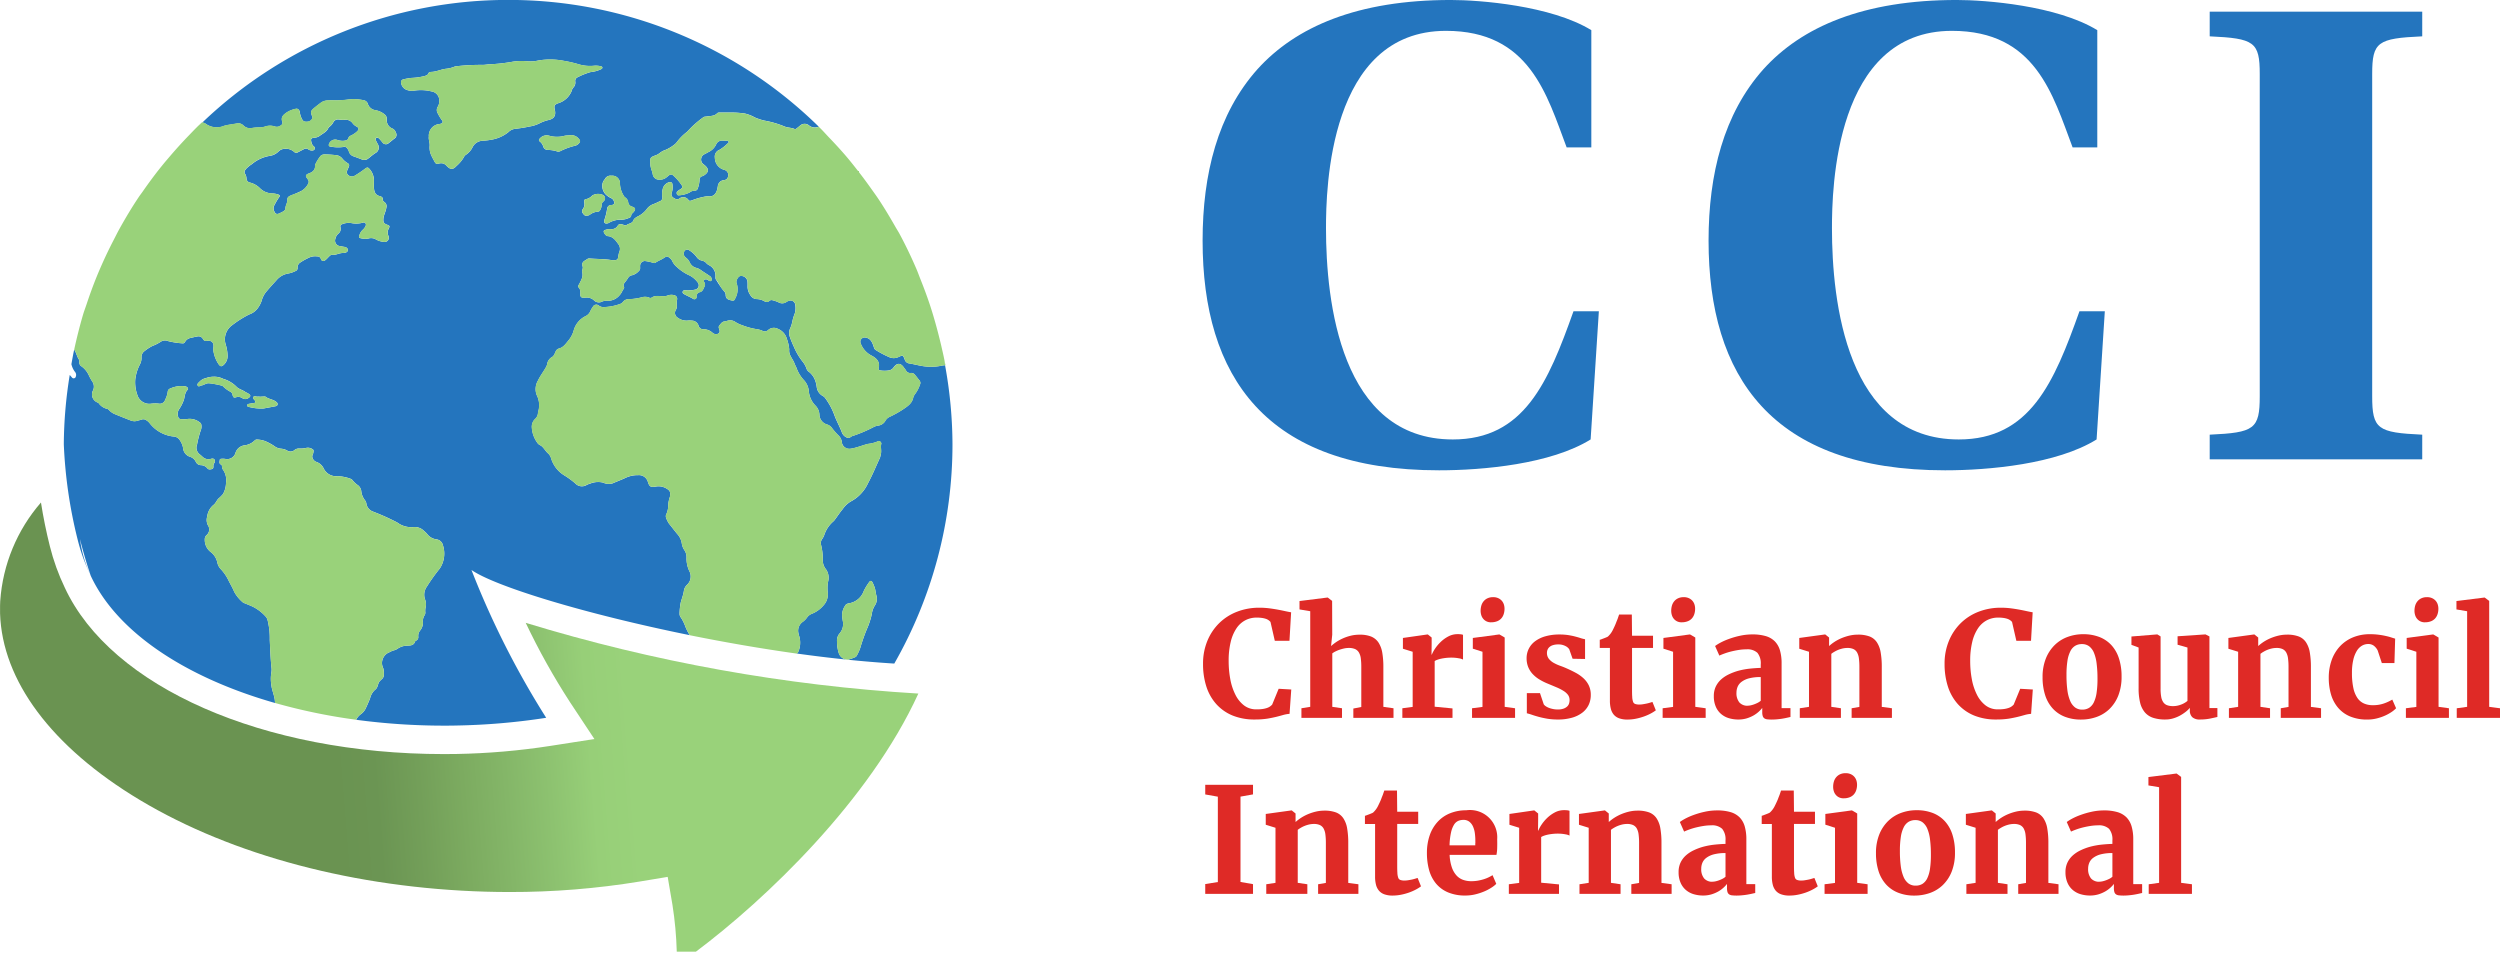 <svg xmlns="http://www.w3.org/2000/svg" xmlns:xlink="http://www.w3.org/1999/xlink" width="197.125" height="76.11" viewBox="0 0 197.125 76.11"><defs><style>.a{fill:none;}.b{clip-path:url(#a);}.c{fill:#2475be;}.d{fill:#99d27a;}.e{fill:#df2a26;}.f{clip-path:url(#c);}.g{fill:url(#d);}</style><clipPath id="a"><path class="a" d="M0,0H197.125V-76.11H0Z"/></clipPath><clipPath id="c"><path class="a" d="M.018-28.735c-.3,5.3,3.155,10.592,9.725,14.9h0C16.69-9.285,26.157-6.46,36.4-5.882h0c1.261.072,2.534.108,3.786.108h0A62.63,62.63,0,0,0,50.437-6.6h0l2.21-.368.377,2.209a28.74,28.74,0,0,1,.339,3.69h1.508c5.487-4.111,13.684-11.912,17.541-20.353h0A133.232,133.232,0,0,1,41.452-27h0a54.559,54.559,0,0,0,3.481,6.238h0l1.935,2.924-3.464.541a54.5,54.5,0,0,1-7.4.638h0c-.333.006-.666.008-1,.008h0c-14.234,0-26.246-5.271-29.893-13.117h0a17.06,17.06,0,0,1-1.181-3.278h0q-.429-1.716-.7-3.442h0a13.207,13.207,0,0,0-3.21,7.748"/></clipPath><linearGradient id="d" x1="0.102" y1="0.398" x2="0.268" y2="0.398" gradientUnits="objectBoundingBox"><stop offset="0" stop-color="#6a9351"/><stop offset="0.1" stop-color="#6a9351"/><stop offset="0.2" stop-color="#6a9351"/><stop offset="0.3" stop-color="#6b9553"/><stop offset="0.4" stop-color="#739f59"/><stop offset="0.5" stop-color="#7cab60"/><stop offset="0.6" stop-color="#84b668"/><stop offset="0.7" stop-color="#8dc270"/><stop offset="0.8" stop-color="#97cf78"/><stop offset="0.9" stop-color="#99d27a"/><stop offset="1" stop-color="#99d27a"/></linearGradient></defs><g transform="translate(0 76.11)"><g class="b"><g transform="translate(66.782 -63.716)"><path class="c" d="M0,0C.245.289.481.585.717.882.481.585.245.289,0,0"/></g><g transform="translate(64.699 -65.98)"><path class="c" d="M0,0C.215.213.415.441.624.659.415.441.215.213,0,0"/></g><g transform="translate(74.222 -48.803)"><path class="c" d="M0,0C.077.34.159.677.226,1.02.159.677.077.34,0,0"/></g><g transform="translate(73.359 -51.962)"><path class="c" d="M0,0C.114.348.219.7.321,1.051.218.7.114.348,0,0"/></g><g transform="translate(70.586 -58.254)"><path class="c" d="M0,0C.11.195.233.382.339.579.233.382.11.195,0,0"/></g><g transform="translate(68.707 -61.219)"><path class="c" d="M0,0C.211.3.425.6.628.9.425.6.212.3,0,0"/></g><g transform="translate(7.154 -30.712)"><path class="c" d="M0,0A9.688,9.688,0,0,1-.848-2.892Q-.48-1.422,0,0C2.062,4.436,7.458,8.019,14.535,10.034c-.011-.107-.015-.213-.033-.321-.065-.381-.227-.734-.266-1.124a3,3,0,0,1,.008-.964,1.2,1.2,0,0,0,.01-.374c-.078-.728-.1-1.457-.137-2.187a5.917,5.917,0,0,0-.16-1.521.7.7,0,0,0-.124-.283,3.462,3.462,0,0,0-1.055-.823c-.218-.1-.443-.187-.664-.279-.029-.012-.067-.015-.087-.035a2.918,2.918,0,0,1-.714-.859c-.121-.3-.288-.576-.431-.861a3.543,3.543,0,0,0-.632-.932,1.058,1.058,0,0,1-.261-.49,1.42,1.42,0,0,0-.535-.859,1.2,1.2,0,0,1-.461-.983A.437.437,0,0,1,9.131-3.2a.588.588,0,0,0,.105-.791.923.923,0,0,1-.052-.677,1.4,1.4,0,0,1,.492-.913c.17-.122.24-.336.382-.492a3.222,3.222,0,0,0,.374-.374,1.845,1.845,0,0,0,.236-.866,1.446,1.446,0,0,0-.2-.994.543.543,0,0,1-.12-.318.144.144,0,0,0-.086-.15c-.169-.083-.094-.233-.086-.36,0-.061.061-.081.115-.086a1.232,1.232,0,0,1,.343.012.683.683,0,0,0,.767-.433.862.862,0,0,1,.756-.645,1.367,1.367,0,0,0,.768-.376.236.236,0,0,1,.227-.074,2,2,0,0,1,.607.122,4.343,4.343,0,0,1,.71.384.987.987,0,0,0,.515.21,1.157,1.157,0,0,1,.505.147.484.484,0,0,0,.586-.043.546.546,0,0,1,.379-.115,1.89,1.89,0,0,0,.559-.054.638.638,0,0,1,.451.09c.155.069.108.207.081.328s-.105.213-.067.332a.5.5,0,0,0,.318.362.987.987,0,0,1,.568.505,1.086,1.086,0,0,0,1.072.618,3.2,3.2,0,0,1,1.037.2.35.35,0,0,1,.176.126,2.008,2.008,0,0,0,.438.4.689.689,0,0,1,.249.491,1.432,1.432,0,0,0,.309.709.644.644,0,0,1,.1.294.808.808,0,0,0,.511.572,18.363,18.363,0,0,1,1.913.859,1.837,1.837,0,0,0,1.238.366,1.028,1.028,0,0,1,.883.311,1.557,1.557,0,0,1,.246.241,1.091,1.091,0,0,0,.716.411.6.6,0,0,1,.521.47A2.121,2.121,0,0,1,27.522-.57a.377.377,0,0,1-.059.073A14.3,14.3,0,0,0,26.509.85a1.1,1.1,0,0,0-.137,1.045,1.076,1.076,0,0,1,.025.642,1.234,1.234,0,0,0-.018.312.4.4,0,0,1-.04.244.869.869,0,0,0-.142.623,1,1,0,0,1-.228.606.683.683,0,0,0-.145.466.3.3,0,0,1-.154.319c-.036.02-.084.045-.095.078-.1.325-.393.319-.639.329a1.341,1.341,0,0,0-.758.252.985.985,0,0,1-.288.121,1.376,1.376,0,0,0-.315.136A.91.91,0,0,0,23.07,7.3a1.668,1.668,0,0,1,.046.5.451.451,0,0,1-.166.358c-.048.039-.089.087-.135.13-.2.191-.142.529-.39.7a1.323,1.323,0,0,0-.4.69c-.11.27-.224.54-.35.8a1.2,1.2,0,0,1-.387.447,1.2,1.2,0,0,0-.358.432,52.064,52.064,0,0,0,6.927.462c.317,0,.637,0,.956-.009a52,52,0,0,0,7.1-.61A67.951,67.951,0,0,1,30.021-.456C31.9.848,38.982,3.011,47.237,4.686a3.6,3.6,0,0,1-.373-.738,3.361,3.361,0,0,0-.322-.643.459.459,0,0,1-.113-.288,4.875,4.875,0,0,1,.092-.9c.077-.3.2-.594.245-.9a.814.814,0,0,1,.245-.494A.892.892,0,0,0,47.2-.369a2.328,2.328,0,0,1-.22-1.064.987.987,0,0,0-.174-.593,1.258,1.258,0,0,1-.2-.52,1.388,1.388,0,0,0-.358-.748c-.222-.263-.425-.543-.645-.808a2.006,2.006,0,0,1-.236-.475.357.357,0,0,1,.031-.3,1.723,1.723,0,0,0,.14-.764,2.717,2.717,0,0,1,.132-.578c.064-.383.011-.5-.315-.684a1.208,1.208,0,0,0-.816-.124c-.388.062-.479.009-.6-.351a.731.731,0,0,0-.777-.552,2.229,2.229,0,0,0-.993.213c-.325.154-.673.28-1.005.428a1.016,1.016,0,0,1-.76-.054,1.659,1.659,0,0,0-1.035.085,1.269,1.269,0,0,0-.263.1.707.707,0,0,1-.89-.116,6.46,6.46,0,0,0-.855-.628,2.368,2.368,0,0,1-1.064-1.377.826.826,0,0,0-.254-.387c-.179-.161-.29-.38-.474-.54-.1-.09-.244-.121-.324-.24a2.282,2.282,0,0,1-.464-1.273.85.85,0,0,1,.266-.646.668.668,0,0,0,.215-.4,1.111,1.111,0,0,1,.039-.216,1.761,1.761,0,0,0-.133-1.268,1.322,1.322,0,0,1,.094-1.13c.177-.371.425-.69.623-1.042a.931.931,0,0,0,.1-.229.794.794,0,0,1,.4-.6c.128-.066.2-.261.269-.412a.39.39,0,0,1,.261-.249c.366-.093.553-.4.769-.655a2.108,2.108,0,0,0,.408-.8,1.787,1.787,0,0,1,.908-1.092.766.766,0,0,0,.4-.412,1.769,1.769,0,0,1,.191-.323.3.3,0,0,1,.451-.123.68.68,0,0,0,.56.127,4.133,4.133,0,0,0,1.156-.244.483.483,0,0,0,.2-.144.573.573,0,0,1,.463-.23,4.365,4.365,0,0,0,1.05-.152.869.869,0,0,1,.552.026.2.2,0,0,0,.208.005c.276-.195.587-.106.885-.113A.826.826,0,0,0,45.5-22.1.826.826,0,0,1,46-22.122a.291.291,0,0,1,.235.352,1.908,1.908,0,0,0-.017.5.54.54,0,0,1-.075.3.441.441,0,0,0,.158.635,1.138,1.138,0,0,0,.738.219,1.321,1.321,0,0,1,.344,0,.564.564,0,0,1,.546.4.37.37,0,0,0,.4.281,1.055,1.055,0,0,1,.688.266.416.416,0,0,0,.313.12c.207-.016.308-.142.244-.338-.041-.123-.1-.238,0-.352.114-.132.206-.3.409-.311a1.749,1.749,0,0,0,.242-.061.711.711,0,0,1,.6.1,2.279,2.279,0,0,0,.525.252,5.576,5.576,0,0,0,1.206.326,1.552,1.552,0,0,1,.389.111.389.389,0,0,0,.464-.043.666.666,0,0,1,.76-.108,1.2,1.2,0,0,1,.726.809,3.2,3.2,0,0,1,.182.817c-.049.463.287.741.417,1.112.047.135.129.262.176.4a2.769,2.769,0,0,0,.594.946,1.466,1.466,0,0,1,.358.855,1.847,1.847,0,0,0,.534,1.132,1.088,1.088,0,0,1,.3.676.834.834,0,0,0,.62.807.762.762,0,0,1,.4.314,5.691,5.691,0,0,0,.455.516.893.893,0,0,1,.3.6.6.6,0,0,0,.725.469c.456-.076.877-.257,1.32-.372a2.731,2.731,0,0,0,.811-.212c.1-.062.275.083.248.2-.068.289.046.585-.047.871a1.818,1.818,0,0,1-.05.212c-.313.683-.6,1.379-.956,2.042a3.074,3.074,0,0,1-1.358,1.428,2.054,2.054,0,0,0-.633.6c-.208.248-.386.521-.579.781a.881.881,0,0,1-.161.191,2.4,2.4,0,0,0-.716,1.08,1.3,1.3,0,0,1-.158.3.557.557,0,0,0-.089.477,4.616,4.616,0,0,1,.135,1.24A1.12,1.12,0,0,0,57.98-.5a1.158,1.158,0,0,1,.162.959,2.843,2.843,0,0,0-.027.872,1.276,1.276,0,0,1-.333,1,2.342,2.342,0,0,1-.935.671.816.816,0,0,0-.362.284,1.478,1.478,0,0,1-.326.335.854.854,0,0,0-.358.905,1.348,1.348,0,0,0,.064.242,1.783,1.783,0,0,1-.1,1.279c-.015.04-.062.053-.086.087,2.616.366,5.207.637,7.681.791a34.836,34.836,0,0,0,4.589-17.292,35.2,35.2,0,0,0-.586-6.236,2.388,2.388,0,0,0-.327.049,4.124,4.124,0,0,1-1.678-.024c-.267-.048-.53-.118-.8-.161a.429.429,0,0,1-.381-.322.769.769,0,0,0-.059-.146c-.085-.161-.136-.183-.293-.1-.075.041-.154.063-.23.1a.868.868,0,0,1-.6-.015,7.641,7.641,0,0,1-1.077-.564c-.138-.059-.164-.227-.214-.367-.107-.3-.249-.578-.62-.629a.333.333,0,0,0-.382.441,1.763,1.763,0,0,0,.865.983c.4.211.681.486.557.991a.132.132,0,0,0,.127.176,2.05,2.05,0,0,0,.749-.012.583.583,0,0,0,.317-.243c.271-.36.549-.343.809.043.047.069.1.131.148.2a.36.36,0,0,0,.382.213.38.38,0,0,1,.351.171c.121.143.233.294.352.44a.294.294,0,0,1,.027.3,2.675,2.675,0,0,1-.388.748.809.809,0,0,0-.143.276c-.1.494-.486.713-.859.971a8.693,8.693,0,0,1-1.031.567.724.724,0,0,0-.312.3.754.754,0,0,1-.551.375,1.129,1.129,0,0,0-.329.094,11.024,11.024,0,0,1-1.661.714.616.616,0,0,0-.089.028c-.123.074-.233.187-.4.111a.714.714,0,0,1-.391-.389c-.177-.489-.443-.937-.616-1.432a5.4,5.4,0,0,0-.694-1.278.592.592,0,0,0-.209-.186.928.928,0,0,1-.469-.7,2.221,2.221,0,0,0-.183-.661,1.476,1.476,0,0,0-.427-.532.513.513,0,0,1-.2-.27,1.782,1.782,0,0,0-.306-.544,5.037,5.037,0,0,1-.706-1.213,7.135,7.135,0,0,1-.314-.78.847.847,0,0,1,.047-.636,2.364,2.364,0,0,0,.166-.536,3.922,3.922,0,0,1,.2-.653,1.518,1.518,0,0,0,.018-.716.366.366,0,0,0-.462-.267.672.672,0,0,0-.226.1.572.572,0,0,1-.62.028,2.349,2.349,0,0,0-.44-.155.268.268,0,0,0-.289.044c-.126.119-.251.09-.4.019a1.254,1.254,0,0,0-.567-.164.6.6,0,0,1-.533-.326,1.148,1.148,0,0,1-.212-.709,2.967,2.967,0,0,0-.01-.377.5.5,0,0,0-.566-.407c-.146.02-.325.309-.306.494a.2.2,0,0,0,.012.061,1.458,1.458,0,0,1-.1,1.2c-.067.178-.121.21-.307.168-.23-.053-.447-.114-.448-.426a.423.423,0,0,0-.14-.307,8.12,8.12,0,0,1-.617-.9c-.067-.079-.046-.179-.048-.272a.924.924,0,0,0-.507-.872.769.769,0,0,1-.223-.17.579.579,0,0,0-.317-.184.686.686,0,0,1-.454-.311,2.2,2.2,0,0,0-.581-.517.254.254,0,0,0-.344.044.365.365,0,0,0-.034.408.526.526,0,0,0,.127.139.966.966,0,0,1,.32.411.771.771,0,0,0,.531.4,1.085,1.085,0,0,1,.327.166c.221.157.455.3.678.451a.326.326,0,0,1,.179.278c0,.121-.074.171-.186.124-.085-.036-.145-.116-.25-.121-.149-.006-.228.077-.161.211a.342.342,0,0,1,.031.35c-.09.173-.133.381-.355.446a.328.328,0,0,0-.274.357.174.174,0,0,1-.28.165c-.225-.136-.469-.231-.695-.361-.074-.043-.151-.1-.119-.2s.12-.107.208-.106a2.642,2.642,0,0,0,.777-.053.346.346,0,0,0,.215-.549,1.852,1.852,0,0,0-.655-.569,3.572,3.572,0,0,1-1.009-.674,1.261,1.261,0,0,1-.346-.44.649.649,0,0,0-.188-.247c-.224-.186-.253-.169-.507,0-.206.133-.441.217-.647.357-.088.06-.2-.011-.3-.03a3.856,3.856,0,0,0-.459-.095.373.373,0,0,0-.443.368c-.009.133.038.286-.077.387a1.117,1.117,0,0,1-.542.356.441.441,0,0,0-.341.235,3.854,3.854,0,0,1-.24.33c-.077.1-.154.2-.078.339a.165.165,0,0,1,0,.15c-.128.151-.185.369-.313.489a1.2,1.2,0,0,1-.976.475.865.865,0,0,0-.483.086.543.543,0,0,1-.583-.116A.8.8,0,0,0,39-21.927a1.028,1.028,0,0,1-.157,0c-.151,0-.233-.066-.235-.226,0-.2.033-.417-.143-.588-.068-.066,0-.159.035-.233a4.112,4.112,0,0,0,.208-.421.834.834,0,0,0,.053-.519c-.046-.156.077-.324.029-.463-.13-.375.166-.453.372-.6a.262.262,0,0,1,.181-.038c.559.044,1.122.03,1.678.118a1.613,1.613,0,0,0,.22.01c.272,0,.325-.036.363-.312a1.389,1.389,0,0,1,.078-.334.617.617,0,0,0-.086-.624c-.214-.3-.425-.6-.847-.626-.122-.007-.3-.248-.3-.36,0-.075.061-.1.122-.126a1.217,1.217,0,0,1,.432-.067.545.545,0,0,0,.556-.269c.082-.151.251-.131.4-.084.1.032.2.1.3.031.17-.129.439-.116.528-.357.056-.152.176-.214.3-.293a2.018,2.018,0,0,0,.731-.57,1.153,1.153,0,0,1,.595-.443c.157-.056.3-.141.458-.206a.3.3,0,0,0,.2-.346,1.608,1.608,0,0,1,.063-.734.729.729,0,0,1,.527-.437.187.187,0,0,1,.208.188,1.351,1.351,0,0,1-.035.588c-.1.3-.018.408.256.546a.312.312,0,0,0,.324-.02.486.486,0,0,1,.717.115c.075.1.157.062.25.036a5.623,5.623,0,0,1,1.019-.3,1.556,1.556,0,0,1,.311-.027c.365.042.6-.169.693-.576.016-.072.029-.143.042-.215a.524.524,0,0,1,.489-.485c.227-.029.316-.161.336-.39a.416.416,0,0,0-.279-.411.594.594,0,0,0-.06-.018.993.993,0,0,1-.72-.948.569.569,0,0,1,.369-.625,3.47,3.47,0,0,0,.638-.5c.045-.038.115-.072.076-.15a.141.141,0,0,0-.134-.066c-.136,0-.272-.016-.407-.01a.487.487,0,0,0-.442.307,1.252,1.252,0,0,1-.61.6c-.09.052-.182.1-.274.152a.464.464,0,0,0-.082.827c.04.034.08.067.118.1.283.266.267.491-.056.721a.663.663,0,0,1-.193.1.27.27,0,0,0-.208.306,2.186,2.186,0,0,1-.125.612c-.038.129-.1.227-.263.219a.656.656,0,0,0-.4.149,2.171,2.171,0,0,1-.84.22.141.141,0,0,1-.164-.115.175.175,0,0,1,.043-.2,2.739,2.739,0,0,1,.259-.176c.131-.082.17-.2.074-.316a3.9,3.9,0,0,0-.678-.773.229.229,0,0,0-.31,0c-.075.056-.145.119-.22.177a.843.843,0,0,1-.589.17.5.5,0,0,1-.481-.442c-.017-.092-.048-.182-.073-.272a2.167,2.167,0,0,1-.109-.424c-.032-.623-.05-.608.461-.8.228-.084.383-.288.616-.364a2.886,2.886,0,0,0,.739-.408,1.132,1.132,0,0,0,.292-.281,3.937,3.937,0,0,1,.724-.735,1.1,1.1,0,0,0,.137-.128,7.522,7.522,0,0,1,1.213-1.069c.072-.057.158-.04.239-.055.291-.056.611-.01.847-.259.067-.07.177-.054.271-.055.23,0,.461,0,.8,0a7.136,7.136,0,0,1,1.111.077,2.915,2.915,0,0,1,.779.307,4.908,4.908,0,0,0,.737.247,7.675,7.675,0,0,1,1.562.447c.262.126.574.1.844.22.06.027.121-.018.171-.057.083-.064.163-.131.245-.2a.534.534,0,0,1,.713-.032.719.719,0,0,0,.673.136l.106-.025a34.907,34.907,0,0,0-24.49-10,34.889,34.889,0,0,0-24.135,9.68.445.445,0,0,1,.281.09,1.482,1.482,0,0,0,1.459.161c.324-.09.657-.119.984-.183a.568.568,0,0,1,.525.149.738.738,0,0,0,.722.2,3.663,3.663,0,0,1,.562-.039,1.331,1.331,0,0,0,.484-.086,1.176,1.176,0,0,1,.678,0,.509.509,0,0,0,.421-.016c.189-.117.26-.155.194-.368-.115-.375.128-.542.359-.712a2.182,2.182,0,0,1,.724-.287c.143-.039.286.082.31.272a1.587,1.587,0,0,0,.2.589c.094.167.256.166.414.154a.445.445,0,0,0,.368-.256c.039-.074,0-.138-.028-.208-.108-.3-.086-.4.159-.6.191-.162.392-.313.593-.464a1.065,1.065,0,0,1,.569-.148c.2-.019.4-.005.6-.005a7.993,7.993,0,0,0,.872-.057,3.648,3.648,0,0,1,1.279.047.412.412,0,0,1,.337.284.731.731,0,0,0,.593.5,1.513,1.513,0,0,1,.708.317.443.443,0,0,1,.194.4.7.7,0,0,0,.461.738.508.508,0,0,1,.251.306.347.347,0,0,1-.131.49c-.138.113-.276.224-.417.333a.328.328,0,0,1-.5-.032,2.9,2.9,0,0,0-.288-.329.171.171,0,0,0-.2-.034c-.077.048-.063.126-.032.195.042.1.091.188.139.281a.492.492,0,0,1-.171.709c-.206.127-.383.289-.573.433a.482.482,0,0,1-.522.071c-.2-.08-.41-.157-.616-.233a.551.551,0,0,1-.386-.376.843.843,0,0,0-.127-.25.26.26,0,0,0-.3-.119,3.114,3.114,0,0,1-1.028-.031c-.129-.012-.157-.085-.119-.2a.523.523,0,0,1,.652-.327,1.234,1.234,0,0,0,.524.07c.157-.02.313-.04.365-.234.031-.111.141-.152.233-.2a1.78,1.78,0,0,0,.438-.3c.171-.158.158-.29-.043-.393a.854.854,0,0,1-.322-.281.655.655,0,0,0-.579-.247,2.618,2.618,0,0,1-.468-.016.41.41,0,0,0-.467.231,1.035,1.035,0,0,1-.215.267c-.059.06-.142.108-.174.179-.129.289-.406.406-.637.577a.833.833,0,0,1-.459.177c-.256.016-.3.1-.232.35a.579.579,0,0,0,.2.342.153.153,0,0,1,.062.193.21.21,0,0,1-.2.122.529.529,0,0,1-.323-.1.289.289,0,0,0-.323-.011c-.158.083-.316.163-.474.245a.241.241,0,0,1-.312-.03.959.959,0,0,0-.754-.236.714.714,0,0,0-.451.189,1.231,1.231,0,0,1-.678.361,2.936,2.936,0,0,0-1.437.653,2.679,2.679,0,0,0-.462.375c-.106.128-.181.258-.06.421a.8.8,0,0,1,.093.36.325.325,0,0,0,.271.3,1.68,1.68,0,0,1,.776.432,1.4,1.4,0,0,0,.953.422,1.6,1.6,0,0,1,.522.095c.1.033.133.109.056.195a4.7,4.7,0,0,0-.366.619.505.505,0,0,0-.019.508c.092.214.21.249.42.147.084-.041.169-.082.252-.127s.2-.129.2-.228c0-.259.177-.471.16-.728-.01-.159.09-.234.224-.3a9.558,9.558,0,0,0,.891-.383,1.359,1.359,0,0,0,.447-.429c.163-.263.16-.334-.025-.583-.112-.151-.1-.23.065-.324a.658.658,0,0,1,.087-.035c.316-.11.53-.3.489-.668a3.461,3.461,0,0,1,.444-.721.454.454,0,0,1,.319-.113,8.128,8.128,0,0,1,1,.074.737.737,0,0,1,.407.276,1.571,1.571,0,0,0,.375.323c.169.092.178.175.094.367-.021.048-.048.093-.068.141-.094.221-.079.341.054.456a.434.434,0,0,0,.523.032,8.161,8.161,0,0,0,.778-.526c.2-.152.25-.141.41.051a1.378,1.378,0,0,1,.311.867c0,.189,0,.377,0,.565.013.315.1.575.456.663.135.034.261.1.246.275-.008.1.06.15.13.2a.393.393,0,0,1,.145.437c-.042.314-.217.586-.235.9-.013.235.032.34.256.428.267.106.271.111.141.375a.61.61,0,0,0,0,.515.338.338,0,0,1-.387.477,1.59,1.59,0,0,1-.593-.189.733.733,0,0,0-.605-.072,1.414,1.414,0,0,1-.59-.023c-.146-.026-.162-.095-.116-.221a.929.929,0,0,1,.247-.428.908.908,0,0,0,.247-.321c.072-.161-.045-.318-.207-.264a1.892,1.892,0,0,1-.894.042,1.365,1.365,0,0,0-.741.08c-.1.041-.178.093-.143.235a.49.49,0,0,1-.182.529.7.7,0,0,0-.214.377.433.433,0,0,0,.377.591c.113.023.225.046.339.062a.314.314,0,0,1,.195.09.2.2,0,0,1-.08.344.622.622,0,0,1-.213.046c-.307-.011-.579.179-.89.149-.1-.01-.171.069-.238.135-.09.088-.172.184-.268.264-.155.13-.3.109-.371-.078a.266.266,0,0,0-.281-.2,1.17,1.17,0,0,0-.743.14,4.7,4.7,0,0,0-.614.349.463.463,0,0,0-.2.4.24.24,0,0,1-.171.267,2.118,2.118,0,0,1-.531.185,1.552,1.552,0,0,0-.978.555c-.246.27-.491.54-.728.818a1.88,1.88,0,0,0-.426.791,2.1,2.1,0,0,1-.283.546,1.4,1.4,0,0,1-.7.525,8.221,8.221,0,0,0-1.319.83,1.369,1.369,0,0,0-.534,1.522,3.274,3.274,0,0,1,.155.955.941.941,0,0,1-.306.665c-.18.167-.274.137-.414-.065a2.592,2.592,0,0,1-.38-.921,1.121,1.121,0,0,1-.018-.4c.048-.359-.144-.557-.5-.508a.273.273,0,0,1-.331-.154.4.4,0,0,0-.46-.184c-.195.033-.387.084-.58.128a.615.615,0,0,0-.36.285c-.051.073-.094.139-.2.124A6.153,6.153,0,0,1,6.108-18.5a.616.616,0,0,0-.594.056,3.362,3.362,0,0,1-.642.324,3.46,3.46,0,0,0-.628.406.565.565,0,0,0-.238.519,1.129,1.129,0,0,1-.131.541,3.319,3.319,0,0,0-.345,1.068,1.084,1.084,0,0,0-.022.186,3.01,3.01,0,0,0,.22,1.276.992.992,0,0,0,.975.566,2.514,2.514,0,0,1,.654-.015.437.437,0,0,0,.516-.308,1.972,1.972,0,0,0,.2-.624.282.282,0,0,1,.2-.258,2.112,2.112,0,0,1,1.186-.171c.167.034.276.177.173.283-.236.24-.2.561-.306.836a3.149,3.149,0,0,1-.341.666.67.67,0,0,0-.086.624.221.221,0,0,0,.227.176,2.363,2.363,0,0,0,.437,0,1.267,1.267,0,0,1,1.054.274.208.208,0,0,1,.1.15.759.759,0,0,1-.018.4,7.786,7.786,0,0,0-.312,1.177.664.664,0,0,0,.226.79c.066.051.127.11.19.165a.663.663,0,0,0,.661.18c.094-.027.223-.049.292.047a.246.246,0,0,1-.02.294.343.343,0,0,0-.063.236c.007.1-.009.2-.12.227s-.26.061-.351-.056a.676.676,0,0,0-.516-.254.453.453,0,0,1-.4-.266.756.756,0,0,0-.467-.4.784.784,0,0,1-.537-.7,1.579,1.579,0,0,0-.254-.6.608.608,0,0,0-.43-.288,2.735,2.735,0,0,1-1.947-1.054.928.928,0,0,0-.256-.228.4.4,0,0,0-.385-.061c-.1.037-.2.055-.3.087a.8.8,0,0,1-.554-.015c-.4-.155-.8-.314-1.194-.477a1.336,1.336,0,0,1-.519-.343.293.293,0,0,0-.124-.093,1.129,1.129,0,0,1-.692-.452c-.02-.031-.069-.044-.106-.062A.675.675,0,0,1,.173-14.6a.7.7,0,0,0-.049-.714,4.062,4.062,0,0,1-.273-.491,1.76,1.76,0,0,0-.567-.7A.366.366,0,0,1-.9-16.874a.24.24,0,0,0-.014-.152c-.178-.247-.223-.563-.39-.813-.084.382-.15.77-.22,1.156a.934.934,0,0,0,.027.1,1.527,1.527,0,0,0,.244.493.378.378,0,0,1,.08.38.175.175,0,0,1-.316.068c-.055-.065-.11-.128-.166-.191a35.122,35.122,0,0,0-.468,5.462A37.09,37.09,0,0,0-1.042-2.892,14.774,14.774,0,0,0,0,0M61.828,2.348a1.628,1.628,0,0,0-.238.667,5.838,5.838,0,0,1-.4,1.213,14.756,14.756,0,0,0-.507,1.447A3.7,3.7,0,0,1,60.4,6.3a.264.264,0,0,1-.136.123,3.239,3.239,0,0,1-.559.192.752.752,0,0,1-.736-.563,3.022,3.022,0,0,1-.123-.862.866.866,0,0,1,.2-.639,1.125,1.125,0,0,0,.254-.993,3.69,3.69,0,0,1-.052-.466,1.289,1.289,0,0,1,.239-.731c.068-.151.235-.177.372-.2a1.487,1.487,0,0,0,1.1-.97A5,5,0,0,1,61.381.5c.087-.129.192-.119.261.026a2.356,2.356,0,0,1,.227.615,3.569,3.569,0,0,0,.075.4.941.941,0,0,1-.116.808m-23.3-36.48a.613.613,0,0,1-.3.216,5.265,5.265,0,0,0-1.2.436.53.53,0,0,1-.13.041.283.283,0,0,1-.082-.006,2.484,2.484,0,0,0-.8-.131.37.37,0,0,1-.339-.274.757.757,0,0,0-.258-.38c-.107-.082-.1-.168,0-.256a.707.707,0,0,1,.766-.2,2.267,2.267,0,0,0,1.2-.011c.156-.026.311-.022.465-.042a.766.766,0,0,1,.668.331.189.189,0,0,1,0,.279m1.916,4.611a.358.358,0,0,0-.151.317.832.832,0,0,1-.113.355.208.208,0,0,1-.191.139,1.129,1.129,0,0,0-.607.226.432.432,0,0,1-.27.09c-.142.021-.22-.072-.294-.182a.256.256,0,0,1-.006-.341.639.639,0,0,0,.115-.5c-.032-.227,0-.259.209-.3a.919.919,0,0,0,.413-.265.9.9,0,0,1,.853-.043.3.3,0,0,1,.042.5m.1-1.749a.5.5,0,0,1,.531-.271.6.6,0,0,1,.662.6,1.891,1.891,0,0,0,.312,1,.281.281,0,0,0,.1.115.529.529,0,0,1,.238.383.411.411,0,0,0,.31.343c.281.088.3.237.085.457-.072.074-.157.135-.161.255,0,.083-.069.129-.137.158a1.641,1.641,0,0,1-.568.159,1.861,1.861,0,0,0-1.048.245.289.289,0,0,1-.086.038c-.215.062-.334-.042-.277-.256a5.017,5.017,0,0,0,.188-.692c.008-.072.031-.142.04-.214a.284.284,0,0,1,.261-.267c.121-.022.282-.01.287-.175a.411.411,0,0,0-.235-.378,1.6,1.6,0,0,1-.458-.32,1,1,0,0,1-.24-.553.761.761,0,0,1,.195-.618M24.652-39.141a5.524,5.524,0,0,1,.614-.112,5.013,5.013,0,0,0,1.05-.146c.114-.039.243-.058.3-.2.045-.113.173-.126.27-.13.392-.017.745-.205,1.13-.246a2.317,2.317,0,0,0,.665-.165.279.279,0,0,1,.121-.029,16.365,16.365,0,0,1,1.992-.112,2.615,2.615,0,0,0,.529-.041,13.686,13.686,0,0,0,1.989-.216,4.487,4.487,0,0,1,1.157-.022,2.758,2.758,0,0,0,.8-.061A5.514,5.514,0,0,1,37.3-40.6a9.723,9.723,0,0,1,1.215.284,3.1,3.1,0,0,0,1.118.108,1.682,1.682,0,0,1,.591.037c.048.015.1.029.117.091s-.04.109-.1.141a2.6,2.6,0,0,1-.841.229,5.658,5.658,0,0,0-1.013.407.308.308,0,0,0-.177.339.56.56,0,0,1-.168.486.491.491,0,0,0-.106.223,1.67,1.67,0,0,1-1.08,1c-.277.1-.334.195-.265.489.114.484-.047.741-.524.84a3.1,3.1,0,0,0-.673.253,2.729,2.729,0,0,1-.8.252,10.71,10.71,0,0,1-1.143.184.9.9,0,0,0-.524.264,2.909,2.909,0,0,1-1.331.59,5.268,5.268,0,0,1-.679.084.922.922,0,0,0-.82.531,1.488,1.488,0,0,1-.514.576.446.446,0,0,0-.16.189,2.7,2.7,0,0,1-.581.691c-.22.235-.424.374-.787-.016a.548.548,0,0,0-.563-.18c-.251.057-.285.035-.4-.178-.077-.147-.161-.292-.23-.443a1.477,1.477,0,0,1-.138-.762c.025-.254-.1-.493-.063-.728a.923.923,0,0,1,.846-1c.261-.046.314-.153.147-.35a3.588,3.588,0,0,1-.285-.484.484.484,0,0,1,0-.534.864.864,0,0,0,.116-.512.714.714,0,0,0-.611-.69,3.487,3.487,0,0,0-1.335-.067,1.121,1.121,0,0,1-.648-.065.673.673,0,0,1-.419-.571.217.217,0,0,1,.184-.247M13.172-14.126a1.015,1.015,0,0,1,.183.011c.035,0,.128-.01.221-.012.073,0,.169-.023.214.014.233.186.546.193.784.365.088.063.179.118.157.242s-.115.13-.211.15c-.293.058-.589.11-.882.167a3.766,3.766,0,0,1-1.2-.131.112.112,0,0,1-.1-.1.124.124,0,0,1,.113-.128c.132-.027.266-.05.4-.065s.159-.078.1-.19c-.046-.1-.209-.159-.128-.288s.231-.01.348-.032M9.3-15.178c-.2-.009-.368.143-.563.172-.1.016-.229.148-.306,0-.064-.119.066-.214.142-.288a.952.952,0,0,1,.508-.29,1.82,1.82,0,0,1,.624-.111,1.573,1.573,0,0,1,.743.168,2.449,2.449,0,0,1,1.038.614c.169.187.435.24.643.38.1.07.223.117.327.186.171.114.166.215-.013.329a.422.422,0,0,1-.473.026.558.558,0,0,0-.5-.084c-.192.059-.241.012-.292-.206a.312.312,0,0,0-.152-.221,2.453,2.453,0,0,1-.581-.42.207.207,0,0,0-.105-.066,6.7,6.7,0,0,0-1.04-.193"/></g><g transform="translate(14.896 -65.409)"><path class="c" d="M0,0C.218-.226.433-.454.657-.673.433-.454.218-.226,0,0"/></g><g transform="translate(7.616 -54.245)"><path class="c" d="M0,0C.136-.335.28-.667.426-1,.28-.666.136-.336,0,0"/></g><g transform="translate(72.255 -54.914)"><path class="c" d="M0,0C.119.275.219.56.331.839.219.56.119.276,0,0"/></g><g transform="translate(8.977 -57.182)"><path class="c" d="M0,0C.146-.28.284-.565.436-.841.284-.565.146-.28,0,0"/></g><g transform="translate(10.977 -60.598)"><path class="c" d="M0,0C.087-.129.185-.25.273-.377.185-.25.087-.129,0,0"/></g><g transform="translate(12.803 -63.052)"><path class="c" d="M0,0C.2-.251.414-.5.624-.741.414-.5.2-.252,0,0"/></g><g transform="translate(72.586 -54.075)"><path class="d" d="M0,0C.278.694.539,1.4.773,2.112.539,1.4.278.695,0,0"/></g><g transform="translate(73.68 -50.911)"><path class="d" d="M0,0C.2.694.382,1.4.542,2.108.382,1.4.2.694,0,0"/></g><g transform="translate(64.575 -66.111)"><path class="d" d="M0,0-.016,0c.045.044.1.083.14.127C.081.089.043.042,0,0"/></g><g transform="translate(74.551 -47.314)"><path class="d" d="M0,0C-.028-.158-.073-.311-.1-.469c.031.156.045.317.073.474L0,0"/></g><g transform="translate(69.334 -60.314)"><path class="d" d="M0,0C.441.67.856,1.359,1.252,2.06.856,1.359.442.67,0,0"/></g><g transform="translate(65.323 -65.321)"><path class="d" d="M0,0C.5.522.99,1.053,1.459,1.605.99,1.053.5.522,0,0"/></g><g transform="translate(67.499 -62.834)"><path class="d" d="M0,0Q.627.789,1.208,1.616.626.79,0,0"/></g><g transform="translate(70.925 -57.675)"><path class="d" d="M0,0C.484.9.925,1.819,1.33,2.761.924,1.819.484.9,0,0"/></g><g transform="translate(63.78 -66.218)"><path class="d" d="M0,0A.536.536,0,0,0-.714.032C-.8.1-.875.164-.958.228c-.05.039-.111.084-.171.057C-1.4.161-1.711.191-1.973.065A7.675,7.675,0,0,0-3.535-.382,4.8,4.8,0,0,1-4.272-.63a2.947,2.947,0,0,0-.779-.306,7.136,7.136,0,0,0-1.111-.077c-.338,0-.568,0-.8,0-.094,0-.2-.015-.271.055-.236.249-.556.2-.847.259-.081.015-.167,0-.239.055A7.572,7.572,0,0,0-9.531.426a1.03,1.03,0,0,1-.136.128,3.962,3.962,0,0,0-.724.734,1.119,1.119,0,0,1-.292.282,2.886,2.886,0,0,1-.739.408c-.233.076-.388.28-.616.364-.511.188-.493.173-.461.8a2.1,2.1,0,0,0,.109.424c.024.09.056.18.073.271a.5.5,0,0,0,.481.443.839.839,0,0,0,.589-.171c.075-.057.144-.12.22-.176a.229.229,0,0,1,.31,0,3.918,3.918,0,0,1,.678.772c.1.119.057.235-.074.317a2.74,2.74,0,0,0-.259.176.177.177,0,0,0-.044.2.143.143,0,0,0,.165.115,2.171,2.171,0,0,0,.84-.22.656.656,0,0,1,.4-.149c.158.008.225-.09.263-.22a2.136,2.136,0,0,0,.124-.612.271.271,0,0,1,.209-.305.663.663,0,0,0,.193-.1c.323-.23.339-.455.056-.721-.038-.036-.078-.07-.118-.1A.465.465,0,0,1-8.2,2.255c.093-.049.184-.1.275-.151a1.252,1.252,0,0,0,.61-.6.486.486,0,0,1,.441-.307c.136-.006.272.006.408.01a.141.141,0,0,1,.134.066c.039.078-.031.112-.076.15a3.47,3.47,0,0,1-.638.5.569.569,0,0,0-.369.625.992.992,0,0,0,.72.948.414.414,0,0,1,.06.018.416.416,0,0,1,.279.411c-.02.229-.109.361-.336.39a.524.524,0,0,0-.489.485c-.013.072-.026.143-.042.214-.094.407-.328.619-.693.576a1.635,1.635,0,0,0-.311.028,5.544,5.544,0,0,0-1.019.3c-.093.026-.175.066-.25-.036a.486.486,0,0,0-.717-.115.312.312,0,0,1-.324.02c-.274-.138-.352-.25-.256-.546a1.351,1.351,0,0,0,.035-.588.187.187,0,0,0-.208-.188.729.729,0,0,0-.527.437,1.607,1.607,0,0,0-.063.734.3.3,0,0,1-.2.346c-.154.065-.3.15-.457.206a1.153,1.153,0,0,0-.6.443,2,2,0,0,1-.731.569c-.128.08-.248.142-.3.294-.089.24-.358.228-.528.357-.1.072-.2,0-.3-.031-.144-.047-.313-.067-.4.084a.543.543,0,0,1-.555.269,1.2,1.2,0,0,0-.432.067c-.061.022-.118.051-.122.125-.005.113.175.354.3.361.422.026.633.33.847.626a.617.617,0,0,1,.086.624,1.367,1.367,0,0,0-.078.334c-.038.276-.092.315-.363.312a1.613,1.613,0,0,1-.22-.01c-.556-.088-1.119-.074-1.678-.118a.262.262,0,0,0-.181.038c-.206.147-.5.225-.372.6.048.14-.075.308-.029.464a.834.834,0,0,1-.053.519,4,4,0,0,1-.208.42c-.034.075-.1.168-.035.234.176.171.139.383.143.588,0,.16.084.226.235.226a1.028,1.028,0,0,0,.157,0,.8.8,0,0,1,.691.213.543.543,0,0,0,.583.116.856.856,0,0,1,.483-.086,1.205,1.205,0,0,0,.976-.475c.128-.12.185-.338.313-.49a.163.163,0,0,0,0-.149c-.076-.141,0-.238.078-.339a4.018,4.018,0,0,0,.24-.33.441.441,0,0,1,.341-.235,1.124,1.124,0,0,0,.542-.356c.115-.1.068-.254.077-.388a.372.372,0,0,1,.443-.367,3.9,3.9,0,0,1,.459.1c.1.019.216.089.3.03.207-.14.442-.224.648-.357.254-.164.283-.181.507,0a.649.649,0,0,1,.188.247,1.261,1.261,0,0,0,.346.44,3.572,3.572,0,0,0,1.009.674,1.852,1.852,0,0,1,.655.569.346.346,0,0,1-.215.549A2.642,2.642,0,0,1-9.734,13c-.088,0-.178.014-.208.106s.045.154.119.2c.226.131.47.225.695.362a.174.174,0,0,0,.28-.166.327.327,0,0,1,.274-.356c.222-.065.265-.273.355-.446a.342.342,0,0,0-.032-.35c-.066-.134.013-.217.162-.211.1,0,.165.085.25.121.112.047.181,0,.186-.124a.326.326,0,0,0-.179-.278c-.223-.155-.457-.294-.678-.451a1.062,1.062,0,0,0-.327-.166.771.771,0,0,1-.531-.4.966.966,0,0,0-.32-.411.526.526,0,0,1-.127-.139.367.367,0,0,1,.034-.409.255.255,0,0,1,.344-.043,2.2,2.2,0,0,1,.581.517.686.686,0,0,0,.454.311.579.579,0,0,1,.317.184.769.769,0,0,0,.223.17.924.924,0,0,1,.507.872c0,.093-.019.193.048.272.237.279.339.65.617.9a.426.426,0,0,1,.14.308c0,.312.218.373.448.426.186.042.24.01.307-.168a1.462,1.462,0,0,0,.1-1.2.207.207,0,0,1-.012-.061c-.019-.185.16-.474.306-.494a.5.5,0,0,1,.565.407,2.968,2.968,0,0,1,.011.377,1.148,1.148,0,0,0,.212.709.6.6,0,0,0,.533.326,1.257,1.257,0,0,1,.567.164c.15.071.275.1.4-.019a.266.266,0,0,1,.289-.044,2.346,2.346,0,0,1,.44.154.57.57,0,0,0,.62-.027.7.7,0,0,1,.226-.1.366.366,0,0,1,.462.268A1.518,1.518,0,0,1-1.1,14.8a3.941,3.941,0,0,0-.2.652,2.356,2.356,0,0,1-.166.537.846.846,0,0,0-.047.636,7.135,7.135,0,0,0,.314.78,4.979,4.979,0,0,0,.706,1.212,1.82,1.82,0,0,1,.306.545.513.513,0,0,0,.2.27,1.476,1.476,0,0,1,.427.532,2.221,2.221,0,0,1,.183.661.925.925,0,0,0,.469.7.612.612,0,0,1,.209.186A5.426,5.426,0,0,1,2,22.792c.173.5.439.943.616,1.432a.717.717,0,0,0,.391.389c.166.076.276-.038.4-.111a.616.616,0,0,1,.089-.028,11.024,11.024,0,0,0,1.661-.714,1.129,1.129,0,0,1,.329-.094.759.759,0,0,0,.551-.375.724.724,0,0,1,.312-.3,8.694,8.694,0,0,0,1.031-.567c.373-.258.761-.477.858-.971a.83.83,0,0,1,.144-.276,2.675,2.675,0,0,0,.388-.748.294.294,0,0,0-.027-.3c-.119-.146-.231-.3-.352-.441a.379.379,0,0,0-.351-.17.361.361,0,0,1-.382-.213c-.044-.071-.1-.133-.148-.2-.26-.386-.538-.4-.809-.043a.587.587,0,0,1-.317.243,2.05,2.05,0,0,1-.749.012.133.133,0,0,1-.128-.176c.125-.5-.156-.78-.557-.991a1.771,1.771,0,0,1-.865-.983.334.334,0,0,1,.383-.441c.371.051.513.328.62.629.05.14.076.307.214.367a7.629,7.629,0,0,0,1.076.564.877.877,0,0,0,.6.015c.076-.033.155-.055.23-.1.157-.086.208-.064.293.1a.744.744,0,0,1,.059.146.429.429,0,0,0,.381.322c.267.043.53.113.8.161a4.141,4.141,0,0,0,1.678.024,2.388,2.388,0,0,1,.327-.049c-.028-.156-.042-.318-.073-.474-.066-.343-.149-.68-.225-1.019C10.282,16.7,10.1,16,9.9,15.307c-.1-.353-.208-.7-.322-1.052-.234-.715-.495-1.418-.773-2.112-.112-.279-.212-.564-.33-.839-.406-.942-.847-1.865-1.33-2.761-.107-.2-.23-.384-.339-.579-.4-.7-.811-1.39-1.252-2.06-.2-.307-.416-.605-.628-.9q-.582-.825-1.208-1.616C3.482,3.087,3.246,2.79,3,2.5,2.533,1.95,2.043,1.418,1.543.9,1.333.678,1.134.451.919.238.874.193.824.154.779.11L.673.136A.719.719,0,0,1,0,0"/></g><g transform="translate(62.922 -24.659)"><path class="d" d="M0,0A1.783,1.783,0,0,0,.1-1.279a1.466,1.466,0,0,1-.065-.242.856.856,0,0,1,.359-.906,1.429,1.429,0,0,0,.325-.334.831.831,0,0,1,.362-.285,2.339,2.339,0,0,0,.935-.67,1.275,1.275,0,0,0,.334-1.005,2.849,2.849,0,0,1,.026-.873,1.156,1.156,0,0,0-.161-.958,1.111,1.111,0,0,1-.259-.694,4.691,4.691,0,0,0-.135-1.239.559.559,0,0,1,.088-.478,1.336,1.336,0,0,0,.159-.3,2.4,2.4,0,0,1,.715-1.08.91.91,0,0,0,.162-.191c.192-.261.37-.533.578-.781a2.06,2.06,0,0,1,.634-.6,3.069,3.069,0,0,0,1.358-1.428c.353-.662.642-1.358.956-2.041a1.835,1.835,0,0,0,.05-.213c.093-.286-.022-.582.047-.871.026-.113-.148-.258-.248-.2a2.709,2.709,0,0,1-.812.213c-.442.114-.864.3-1.319.371-.337.056-.715-.148-.725-.468a.9.9,0,0,0-.3-.6,6,6,0,0,1-.455-.516.755.755,0,0,0-.4-.314.833.833,0,0,1-.621-.807,1.078,1.078,0,0,0-.3-.676,1.849,1.849,0,0,1-.534-1.133A1.463,1.463,0,0,0,.5-21.448,2.8,2.8,0,0,1-.1-22.394c-.047-.139-.129-.266-.176-.4-.13-.371-.465-.649-.416-1.111a3.2,3.2,0,0,0-.182-.818,1.205,1.205,0,0,0-.726-.808.666.666,0,0,0-.761.108.387.387,0,0,1-.463.043,1.561,1.561,0,0,0-.39-.112,5.6,5.6,0,0,1-1.206-.325,2.362,2.362,0,0,1-.525-.252.706.706,0,0,0-.6-.1,1.5,1.5,0,0,1-.242.061c-.2.012-.295.18-.41.312-.1.114-.042.228,0,.351.064.2-.036.323-.244.339a.422.422,0,0,1-.313-.121,1.059,1.059,0,0,0-.688-.265.37.37,0,0,1-.4-.282.563.563,0,0,0-.545-.4,1.285,1.285,0,0,0-.345,0,1.132,1.132,0,0,1-.737-.218.443.443,0,0,1-.159-.635.546.546,0,0,0,.076-.3,1.9,1.9,0,0,1,.016-.5.291.291,0,0,0-.235-.352.818.818,0,0,0-.495.021.835.835,0,0,1-.393.056c-.3.008-.609-.082-.884.114a.2.2,0,0,1-.209-.006.876.876,0,0,0-.552-.025,4.459,4.459,0,0,1-1.05.152.57.57,0,0,0-.462.23.5.5,0,0,1-.2.144,4.146,4.146,0,0,1-1.157.243.677.677,0,0,1-.56-.127.3.3,0,0,0-.451.124,1.733,1.733,0,0,0-.19.322.763.763,0,0,1-.4.412,1.793,1.793,0,0,0-.909,1.093,2.1,2.1,0,0,1-.407.8c-.216.261-.4.562-.77.655a.4.4,0,0,0-.261.249c-.066.151-.141.347-.269.412a.794.794,0,0,0-.4.6.952.952,0,0,1-.1.229c-.2.352-.446.67-.622,1.042a1.322,1.322,0,0,0-.1,1.13,1.755,1.755,0,0,1,.133,1.268,1.1,1.1,0,0,0-.038.215.679.679,0,0,1-.215.4.843.843,0,0,0-.266.647,2.278,2.278,0,0,0,.463,1.272c.08.119.222.151.325.241.183.16.3.379.473.539a.833.833,0,0,1,.255.387,2.362,2.362,0,0,0,1.063,1.377,6.536,6.536,0,0,1,.856.628.707.707,0,0,0,.89.117,1.242,1.242,0,0,1,.262-.1A1.66,1.66,0,0,1-15.37-13.4a1.016,1.016,0,0,0,.76.054c.333-.148.68-.274,1.005-.429a2.218,2.218,0,0,1,.994-.212.73.73,0,0,1,.777.551c.124.361.215.414.6.352a1.208,1.208,0,0,1,.816.123c.327.184.379.3.315.685a2.655,2.655,0,0,0-.131.578,1.708,1.708,0,0,1-.141.763.363.363,0,0,0-.031.3,2.025,2.025,0,0,0,.236.475c.221.265.424.545.646.808a1.39,1.39,0,0,1,.357.747,1.255,1.255,0,0,0,.2.521.986.986,0,0,1,.173.593,2.328,2.328,0,0,0,.22,1.064A.892.892,0,0,1-8.758-5.33.817.817,0,0,0-9-4.837c-.048.309-.168.6-.245.9a4.857,4.857,0,0,0-.091.9.466.466,0,0,0,.112.288A3.276,3.276,0,0,1-8.9-2.1a3.652,3.652,0,0,0,.373.738C-5.8-.811-2.934-.312-.085.087-.062.053-.014.04,0,0"/></g><g transform="translate(8.042 -55.242)"><path class="d" d="M0,0Q.438-.987.935-1.94.438-.986,0,0"/></g><g transform="translate(13.427 -63.793)"><path class="d" d="M0,0Q.709-.831,1.469-1.616.709-.83,0,0"/></g><g transform="translate(15.901 -66.44)"><path class="d" d="M0,0C-.121.115-.23.241-.349.358-.226.237-.091.129.033.011.021.01.012,0,0,0"/></g><g transform="translate(11.251 -60.976)"><path class="d" d="M0,0Q.74-1.068,1.553-2.076.738-1.068,0,0"/></g><g transform="translate(9.413 -58.023)"><path class="d" d="M0,0C.488-.88,1-1.743,1.564-2.575,1-1.743.488-.881,0,0"/></g><g transform="translate(6.256 -47.585)"><path class="d" d="M0,0A.365.365,0,0,0,.181.371a1.757,1.757,0,0,1,.567.7,3.942,3.942,0,0,0,.273.492.7.7,0,0,1,.049.714.675.675,0,0,0,.344.929c.037.018.086.031.106.062a1.129,1.129,0,0,0,.692.452.285.285,0,0,1,.124.093,1.333,1.333,0,0,0,.519.342q.594.246,1.194.478a.8.8,0,0,0,.554.015c.1-.033.2-.05.3-.087a.4.4,0,0,1,.385.061.928.928,0,0,1,.256.228A2.738,2.738,0,0,0,7.492,5.9a.608.608,0,0,1,.43.288,1.579,1.579,0,0,1,.254.6.784.784,0,0,0,.537.7.756.756,0,0,1,.467.395.453.453,0,0,0,.4.266.677.677,0,0,1,.516.254c.091.116.23.087.35.056s.128-.128.121-.228A.342.342,0,0,1,10.628,8a.246.246,0,0,0,.02-.294c-.069-.1-.2-.074-.292-.047a.664.664,0,0,1-.661-.18c-.063-.056-.124-.114-.19-.165a.665.665,0,0,1-.226-.791,7.773,7.773,0,0,1,.312-1.176.759.759,0,0,0,.018-.4.208.208,0,0,0-.1-.15,1.267,1.267,0,0,0-1.054-.274,2.364,2.364,0,0,1-.437,0,.222.222,0,0,1-.227-.176.669.669,0,0,1,.086-.624,3.132,3.132,0,0,0,.341-.667c.11-.274.07-.6.306-.836.1-.105-.006-.248-.173-.282a2.112,2.112,0,0,0-1.186.171.282.282,0,0,0-.2.258,1.972,1.972,0,0,1-.2.624.436.436,0,0,1-.516.307,2.568,2.568,0,0,0-.655.016.993.993,0,0,1-.974-.567A3.019,3.019,0,0,1,4.4,1.469a1.2,1.2,0,0,1,.023-.186A3.319,3.319,0,0,1,4.772.215,1.129,1.129,0,0,0,4.9-.326a.565.565,0,0,1,.238-.519,3.46,3.46,0,0,1,.628-.406,3.421,3.421,0,0,0,.642-.324.619.619,0,0,1,.594-.057,6.071,6.071,0,0,0,1.136.179c.1.015.144-.051.2-.124a.615.615,0,0,1,.36-.285c.193-.044.385-.1.58-.128a.391.391,0,0,1,.459.183.274.274,0,0,0,.332.155c.359-.049.551.149.5.508a1.121,1.121,0,0,0,.018.4,2.592,2.592,0,0,0,.38.921c.14.2.234.232.414.065a.941.941,0,0,0,.306-.665,3.274,3.274,0,0,0-.155-.955A1.369,1.369,0,0,1,12.067-2.9a8.152,8.152,0,0,1,1.319-.83,1.4,1.4,0,0,0,.7-.525,2.119,2.119,0,0,0,.283-.546,1.88,1.88,0,0,1,.426-.791c.237-.278.482-.548.728-.818a1.552,1.552,0,0,1,.978-.555,2.118,2.118,0,0,0,.531-.185.241.241,0,0,0,.171-.268.462.462,0,0,1,.2-.4,4.713,4.713,0,0,1,.614-.35,1.176,1.176,0,0,1,.743-.14.267.267,0,0,1,.281.2c.074.187.216.208.371.078.1-.08.178-.176.268-.264.067-.067.138-.145.238-.136.311.031.583-.159.89-.148a.647.647,0,0,0,.213-.046.2.2,0,0,0,.08-.345.318.318,0,0,0-.195-.089c-.114-.016-.226-.039-.339-.062a.433.433,0,0,1-.377-.591.7.7,0,0,1,.214-.378.488.488,0,0,0,.182-.528c-.035-.142.042-.194.143-.236a1.384,1.384,0,0,1,.741-.08,1.867,1.867,0,0,0,.894-.042c.162-.053.279.1.207.264a.9.9,0,0,1-.247.322.921.921,0,0,0-.247.428c-.046.126-.03.195.116.221a1.414,1.414,0,0,0,.59.023.733.733,0,0,1,.6.072,1.59,1.59,0,0,0,.593.189.339.339,0,0,0,.387-.478.608.608,0,0,1,0-.514c.13-.264.126-.269-.141-.375-.224-.088-.269-.194-.256-.428.018-.319.193-.591.235-.9a.393.393,0,0,0-.145-.437c-.07-.048-.138-.1-.13-.2.015-.178-.111-.242-.246-.275-.351-.088-.443-.349-.456-.663-.007-.188,0-.377,0-.565a1.381,1.381,0,0,0-.311-.868c-.16-.191-.213-.2-.41-.051a8.171,8.171,0,0,1-.778.527.434.434,0,0,1-.523-.033c-.133-.114-.148-.235-.054-.455.02-.048.047-.093.068-.141.084-.192.075-.276-.094-.367A1.594,1.594,0,0,1,20.746-16a.737.737,0,0,0-.407-.276,8.331,8.331,0,0,0-1-.075.46.46,0,0,0-.319.114,3.461,3.461,0,0,0-.444.721c.041.372-.173.557-.489.668a.545.545,0,0,0-.087.035c-.162.093-.177.172-.065.324.185.249.188.32.025.583a1.359,1.359,0,0,1-.447.429c-.278.177-.6.236-.891.383-.135.069-.234.143-.224.3.017.258-.164.47-.16.729,0,.1-.1.176-.2.228s-.168.086-.252.127c-.21.1-.328.067-.421-.147a.508.508,0,0,1,.02-.508,4.7,4.7,0,0,1,.366-.619c.077-.086.039-.162-.056-.195a1.6,1.6,0,0,0-.522-.1,1.408,1.408,0,0,1-.953-.422,1.691,1.691,0,0,0-.776-.433.323.323,0,0,1-.271-.3.81.81,0,0,0-.093-.361c-.121-.162-.046-.292.06-.42a2.679,2.679,0,0,1,.462-.375,2.946,2.946,0,0,1,1.437-.654,1.223,1.223,0,0,0,.678-.36.715.715,0,0,1,.451-.19.963.963,0,0,1,.754.236.24.24,0,0,0,.312.031l.474-.245a.287.287,0,0,1,.323.011.529.529,0,0,0,.323.1.21.21,0,0,0,.2-.122.153.153,0,0,0-.062-.193.579.579,0,0,1-.2-.342c-.068-.249-.024-.334.232-.35a.837.837,0,0,0,.459-.178c.231-.17.508-.287.637-.576.032-.071.115-.119.174-.179a1.035,1.035,0,0,0,.215-.267.409.409,0,0,1,.467-.231,2.617,2.617,0,0,0,.468.016.655.655,0,0,1,.579.247.863.863,0,0,0,.322.281c.2.1.214.234.043.393a1.8,1.8,0,0,1-.438.3c-.092.045-.2.086-.233.2-.052.194-.208.214-.365.234a1.219,1.219,0,0,1-.524-.071.525.525,0,0,0-.652.327c-.038.112-.01.185.119.2a3.114,3.114,0,0,0,1.028.03.26.26,0,0,1,.3.12.832.832,0,0,1,.127.25.551.551,0,0,0,.386.376c.206.076.412.152.616.232a.482.482,0,0,0,.522-.07,7.166,7.166,0,0,1,.573-.433.492.492,0,0,0,.171-.709c-.048-.093-.1-.185-.139-.281-.031-.069-.045-.148.032-.2a.174.174,0,0,1,.2.034c.122.088.183.228.288.33a.328.328,0,0,0,.5.031c.14-.108.279-.22.417-.332a.348.348,0,0,0,.131-.491.506.506,0,0,0-.251-.305.7.7,0,0,1-.461-.738.442.442,0,0,0-.194-.4,1.513,1.513,0,0,0-.708-.317.731.731,0,0,1-.593-.5.413.413,0,0,0-.337-.284,3.6,3.6,0,0,0-1.279-.047,8.252,8.252,0,0,1-.872.057c-.2,0-.4-.015-.6,0a1.075,1.075,0,0,0-.569.149c-.2.151-.4.3-.593.464-.245.207-.267.3-.159.6.024.069.067.134.028.207a.446.446,0,0,1-.368.257c-.158.012-.32.012-.414-.155a1.576,1.576,0,0,1-.2-.588c-.024-.19-.167-.312-.31-.272a2.161,2.161,0,0,0-.724.287c-.231.17-.474.337-.359.711.066.214-.005.251-.194.369a.509.509,0,0,1-.421.015,1.188,1.188,0,0,0-.679,0,1.3,1.3,0,0,1-.483.085,3.663,3.663,0,0,0-.562.04.74.74,0,0,1-.722-.2.565.565,0,0,0-.525-.149c-.327.064-.66.093-.984.183a1.485,1.485,0,0,1-1.459-.161.445.445,0,0,0-.281-.09c-.125.119-.259.227-.382.347-.224.22-.439.448-.657.674q-.759.785-1.468,1.615c-.21.246-.421.49-.624.742q-.814,1.008-1.553,2.076c-.088.128-.186.248-.273.377-.559.832-1.076,1.695-1.564,2.575-.153.276-.291.561-.437.841-.33.636-.643,1.282-.934,1.94-.147.331-.29.662-.427,1-.284.7-.542,1.414-.782,2.137-.088.267-.19.528-.272.8C.029-2.821-.2-1.9-.405-.965c.168.25.213.565.391.812A.244.244,0,0,1,0,0"/></g><g transform="translate(28.437 -19.789)"><path class="d" d="M0,0A1.207,1.207,0,0,0,.387-.448c.126-.264.24-.533.35-.8a1.324,1.324,0,0,1,.4-.689c.248-.168.187-.506.39-.7.046-.042.087-.09.135-.13a.447.447,0,0,0,.166-.357,1.677,1.677,0,0,0-.046-.5A.909.909,0,0,1,2.292-4.9a1.376,1.376,0,0,1,.315-.136.972.972,0,0,0,.288-.122,1.34,1.34,0,0,1,.757-.251c.247-.01.536,0,.64-.329.01-.033.059-.058.1-.079a.3.3,0,0,0,.153-.319A.684.684,0,0,1,4.686-6.6a1,1,0,0,0,.228-.607.87.87,0,0,1,.142-.623.4.4,0,0,0,.04-.244,1.24,1.24,0,0,1,.018-.312,1.072,1.072,0,0,0-.025-.641,1.1,1.1,0,0,1,.137-1.046,14.228,14.228,0,0,1,.954-1.346.384.384,0,0,0,.059-.074,2.12,2.12,0,0,0,.249-1.829.6.6,0,0,0-.521-.469,1.092,1.092,0,0,1-.716-.412,1.7,1.7,0,0,0-.246-.241,1.024,1.024,0,0,0-.883-.31,1.847,1.847,0,0,1-1.238-.366,18.363,18.363,0,0,0-1.913-.859.811.811,0,0,1-.511-.573.648.648,0,0,0-.1-.294,1.42,1.42,0,0,1-.309-.708.689.689,0,0,0-.249-.492,1.983,1.983,0,0,1-.438-.4.348.348,0,0,0-.176-.125,3.2,3.2,0,0,0-1.037-.2,1.084,1.084,0,0,1-1.072-.617.989.989,0,0,0-.568-.506.494.494,0,0,1-.318-.362c-.038-.118.043-.22.067-.331s.074-.259-.081-.328a.641.641,0,0,0-.452-.091,1.823,1.823,0,0,1-.559.054.545.545,0,0,0-.378.115.484.484,0,0,1-.586.044,1.157,1.157,0,0,0-.505-.147.992.992,0,0,1-.515-.21,4.426,4.426,0,0,0-.71-.384,1.968,1.968,0,0,0-.607-.122.238.238,0,0,0-.227.073,1.372,1.372,0,0,1-.768.377.862.862,0,0,0-.757.644.679.679,0,0,1-.766.433,1.234,1.234,0,0,0-.343-.012c-.054,0-.111.026-.115.087-.008.127-.083.276.085.359a.145.145,0,0,1,.087.151.537.537,0,0,0,.12.318,1.445,1.445,0,0,1,.2.994,1.838,1.838,0,0,1-.236.865,3.222,3.222,0,0,1-.374.374c-.142.156-.213.371-.382.493a1.4,1.4,0,0,0-.492.913.92.92,0,0,0,.052.676.589.589,0,0,1-.105.792.436.436,0,0,0-.138.339,1.2,1.2,0,0,0,.461.983,1.418,1.418,0,0,1,.535.858,1.052,1.052,0,0,0,.261.491,3.538,3.538,0,0,1,.632.931c.143.286.31.56.431.862a2.927,2.927,0,0,0,.714.858c.02.021.058.023.087.035.221.093.446.178.664.28a3.475,3.475,0,0,1,1.055.822.7.7,0,0,1,.124.284,5.957,5.957,0,0,1,.16,1.521c.037.729.059,1.459.137,2.186A1.177,1.177,0,0,1-7.04-3.3a3.027,3.027,0,0,0-.007.964c.038.389.2.742.266,1.124.018.108.022.214.033.321A45.548,45.548,0,0,0-.359.431,1.2,1.2,0,0,1,0,0"/></g><g transform="translate(32.04 -69.035)"><path class="d" d="M0,0A1.13,1.13,0,0,0,.648.065,3.487,3.487,0,0,1,1.983.132a.714.714,0,0,1,.611.689.872.872,0,0,1-.115.513.482.482,0,0,0,0,.534,3.7,3.7,0,0,0,.286.484c.167.2.114.3-.148.35a.921.921,0,0,0-.845,1c-.037.236.087.475.062.729a1.482,1.482,0,0,0,.138.761c.069.152.153.3.23.444.112.213.147.234.4.177a.552.552,0,0,1,.563.18c.364.39.567.252.787.017a2.669,2.669,0,0,0,.581-.692.45.45,0,0,1,.16-.188,1.5,1.5,0,0,0,.514-.576.925.925,0,0,1,.82-.532,5.265,5.265,0,0,0,.679-.083,2.9,2.9,0,0,0,1.331-.591.9.9,0,0,1,.525-.263A10.691,10.691,0,0,0,9.7,2.9a2.684,2.684,0,0,0,.8-.253,3.089,3.089,0,0,1,.674-.252c.477-.1.637-.357.523-.84-.069-.294-.011-.385.266-.489a1.674,1.674,0,0,0,1.08-1,.5.5,0,0,1,.1-.224.558.558,0,0,0,.168-.486A.308.308,0,0,1,13.5-.984a5.658,5.658,0,0,1,1.013-.407,2.629,2.629,0,0,0,.842-.23c.056-.031.11-.063.1-.14-.012-.062-.068-.077-.116-.091a1.686,1.686,0,0,0-.592-.037A3.119,3.119,0,0,1,13.626-2a9.738,9.738,0,0,0-1.216-.284A5.514,5.514,0,0,0,10.385-2.3a2.758,2.758,0,0,1-.8.061,4.488,4.488,0,0,0-1.157.022A13.547,13.547,0,0,1,6.435-2a2.546,2.546,0,0,1-.529.042,16.338,16.338,0,0,0-1.991.112.273.273,0,0,0-.121.029,2.365,2.365,0,0,1-.666.165c-.385.04-.738.229-1.13.246-.1,0-.225.017-.269.13-.057.143-.186.162-.3.2a4.946,4.946,0,0,1-1.05.145,5.527,5.527,0,0,0-.614.113.218.218,0,0,0-.184.247A.675.675,0,0,0,0,0"/></g><g transform="translate(69.022 -29.571)"><path class="d" d="M0,0A2.321,2.321,0,0,0-.227-.615C-.3-.76-.4-.77-.488-.641A4.943,4.943,0,0,0-.913.051a1.486,1.486,0,0,1-1.1.97c-.137.025-.3.051-.372.2a1.291,1.291,0,0,0-.239.731,3.653,3.653,0,0,0,.052.465,1.123,1.123,0,0,1-.254.993.872.872,0,0,0-.2.639,3.024,3.024,0,0,0,.123.863.755.755,0,0,0,.736.563A3.326,3.326,0,0,0-1.6,5.286a.27.27,0,0,0,.137-.123,3.918,3.918,0,0,0,.278-.629A14.824,14.824,0,0,1-.683,3.088a5.858,5.858,0,0,0,.4-1.213,1.628,1.628,0,0,1,.238-.667A.945.945,0,0,0,.076.4,3.572,3.572,0,0,1,0,0"/></g><g transform="translate(48.2 -60.491)"><path class="d" d="M0,0A.412.412,0,0,1,.235.378C.229.543.069.531-.052.552A.287.287,0,0,0-.314.82c-.008.071-.031.142-.04.214a5.014,5.014,0,0,1-.187.692c-.057.213.062.318.277.256a.325.325,0,0,0,.085-.038A1.866,1.866,0,0,1,.87,1.7a1.654,1.654,0,0,0,.568-.16.187.187,0,0,0,.137-.157c0-.12.089-.181.161-.256.212-.219.2-.368-.086-.456A.41.41,0,0,1,1.341.327.529.529,0,0,0,1.1-.057.293.293,0,0,1,1-.171a1.9,1.9,0,0,1-.311-1,.6.6,0,0,0-.662-.595A.5.5,0,0,0-.5-1.491.761.761,0,0,0-.7-.873a1.006,1.006,0,0,0,.24.553A1.582,1.582,0,0,0,0,0"/></g><g transform="translate(45.012 -65.453)"><path class="d" d="M0,0C-.154.019-.309.015-.465.042a2.273,2.273,0,0,1-1.2.011.705.705,0,0,0-.766.2c-.1.089-.108.175,0,.256a.757.757,0,0,1,.257.38.37.37,0,0,0,.34.275,2.489,2.489,0,0,1,.8.131A.321.321,0,0,0-.957,1.3a.524.524,0,0,0,.13-.042A5.265,5.265,0,0,1,.37.825.607.607,0,0,0,.668.61a.189.189,0,0,0,0-.28A.768.768,0,0,0,0,0"/></g><g transform="translate(17.597 -45.631)"><path class="d" d="M0,0A2.453,2.453,0,0,0,.581.42.314.314,0,0,1,.733.642c.051.217.1.264.292.2a.561.561,0,0,1,.5.084A.42.42,0,0,0,2,.9c.179-.113.184-.215.013-.329C1.907.507,1.787.46,1.684.391,1.476.251,1.21.2,1.041.01A2.46,2.46,0,0,0,0-.6,1.585,1.585,0,0,0-.74-.772a1.821,1.821,0,0,0-.624.112.944.944,0,0,0-.508.289c-.076.074-.206.169-.142.288.077.144.2.012.306,0,.195-.03.359-.181.563-.173A6.948,6.948,0,0,1-.1-.066.221.221,0,0,1,0,0"/></g><g transform="translate(47.555 -60.736)"><path class="d" d="M0,0A.9.9,0,0,0-.853.043a.942.942,0,0,1-.413.265c-.214.038-.242.069-.21.3a.628.628,0,0,1-.115.5.259.259,0,0,0,.007.342c.074.11.151.2.294.182a.434.434,0,0,0,.27-.09,1.138,1.138,0,0,1,.607-.227.2.2,0,0,0,.19-.138A.82.82,0,0,0-.109.82.356.356,0,0,1,.042.5.3.3,0,0,0,0,0"/></g><g transform="translate(20 -44.327)"><path class="d" d="M0,0C-.134.015-.268.038-.4.065A.123.123,0,0,0-.513.193a.114.114,0,0,0,.1.1,3.824,3.824,0,0,0,1.2.131c.293-.058.589-.109.882-.168.1-.019.191-.036.211-.149s-.069-.179-.157-.243C1.489-.3,1.176-.311.943-.5.9-.534.8-.512.729-.511.636-.51.543-.5.508-.5A1.085,1.085,0,0,0,.325-.51c-.117.022-.263-.1-.348.032S.059-.286.1-.19C.159-.078.132-.015,0,0"/></g><g transform="translate(126.07 -51.567)"><path class="c" d="M0,0-.649,10.108c-3.135,1.946-8.487,2.433-11.947,2.433-13.731,0-18.649-7.46-18.649-18.111,0-5.243,1.188-10,4.324-13.514,3.027-3.351,7.892-5.46,15.245-5.46,2.27,0,7.892.432,11.082,2.379v9.244H-2.54c-1.569-4.163-2.92-9.19-9.515-9.19-9.244,0-9.46,12.488-9.46,15.569,0,5.73,1.134,16.65,10,16.65C-5.893,10.108-4,5.621-2,0Z"/></g><g transform="translate(165.965 -51.567)"><path class="c" d="M0,0-.649,10.108c-3.135,1.946-8.487,2.433-11.947,2.433-13.731,0-18.649-7.46-18.649-18.111,0-5.243,1.188-10,4.324-13.514,3.027-3.351,7.892-5.46,15.245-5.46,2.27,0,7.892.432,11.082,2.379v9.244H-2.54c-1.569-4.163-2.92-9.19-9.515-9.19-9.244,0-9.46,12.488-9.46,15.569,0,5.73,1.136,16.65,10,16.65C-5.893,10.108-4,5.621-2,0Z"/></g><g transform="translate(187.047 -44.863)"><path class="c" d="M0,0C0,2.594.431,2.864,3.946,3.027V4.973H-12.812V3.027C-9.3,2.864-8.866,2.594-8.866,0V-25.409c0-2.54-.433-2.811-3.946-2.973v-1.946H3.946v1.946C.431-28.22,0-27.949,0-25.409Z"/></g><g transform="translate(98.936 -19.377)"><path class="e" d="M0,0A4.525,4.525,0,0,1-1.759-.319a3.521,3.521,0,0,1-1.276-.9A3.836,3.836,0,0,1-3.815-2.6a5.778,5.778,0,0,1-.261-1.785A4.652,4.652,0,0,1-3.735-6.2,4.194,4.194,0,0,1-2.8-7.6a4.136,4.136,0,0,1,1.409-.9A4.813,4.813,0,0,1,.368-8.815a6.15,6.15,0,0,1,.773.047c.246.032.473.068.687.107s.406.08.584.119.328.068.457.088l-.13,2.247H1.582L1.243-7.692A.754.754,0,0,0,1.1-7.824a.826.826,0,0,0-.214-.111,1.844,1.844,0,0,0-.308-.073,2.921,2.921,0,0,0-.428-.028,1.9,1.9,0,0,0-.893.212,1.909,1.909,0,0,0-.7.638,3.284,3.284,0,0,0-.452,1.07,6.214,6.214,0,0,0-.161,1.507,7.811,7.811,0,0,0,.13,1.436,4.481,4.481,0,0,0,.4,1.215,2.391,2.391,0,0,0,.68.845A1.557,1.557,0,0,0,.13-.8,3.244,3.244,0,0,0,.617-.828,1.947,1.947,0,0,0,.967-.91a.974.974,0,0,0,.242-.12,1.2,1.2,0,0,0,.165-.145l.512-1.248.994.057L2.745-.446a2.531,2.531,0,0,0-.491.086c-.166.047-.352.1-.56.15s-.446.1-.719.145A6.489,6.489,0,0,1,0,0"/></g><g transform="translate(102.617 -19.507)"><path class="e" d="M0,0V-.757L.695-.869v-7.54L-.151-8.55v-.661l2.2-.276h.027l.345.265L2.43-6.561l-.092.9a4.012,4.012,0,0,1,.381-.3,3.561,3.561,0,0,1,.518-.29,3.614,3.614,0,0,1,.63-.221,2.944,2.944,0,0,1,.719-.086A2.374,2.374,0,0,1,5.5-6.41a1.282,1.282,0,0,1,.575.469,2.116,2.116,0,0,1,.3.8A6.637,6.637,0,0,1,6.461-4V-.869l.8.112V0H4.094V-.734l.627-.124V-4.015a5.067,5.067,0,0,0-.039-.675,1.207,1.207,0,0,0-.15-.465.668.668,0,0,0-.3-.269,1.231,1.231,0,0,0-.5-.088,1.755,1.755,0,0,0-.361.039,3.579,3.579,0,0,0-.36.1,2.483,2.483,0,0,0-.323.135,1.4,1.4,0,0,0-.254.156V-.869L3.2-.757V0Z"/></g><g transform="translate(110.575 -19.507)"><path class="e" d="M0,0V-.757L.814-.864V-5.212L.045-5.45V-6.3l1.932-.276h.034l.3.242v.469L2.3-4.986h.023a2.6,2.6,0,0,1,.246-.456,3.162,3.162,0,0,1,.441-.53,2.62,2.62,0,0,1,.6-.44A1.534,1.534,0,0,1,4.36-6.6a1.98,1.98,0,0,1,.268.014.816.816,0,0,1,.156.037v1.954a1.038,1.038,0,0,0-.325-.1,3.126,3.126,0,0,0-.623-.054,3.755,3.755,0,0,0-.4.023c-.132.015-.255.034-.371.059a2.13,2.13,0,0,0-.307.088.992.992,0,0,0-.209.1v3.6l1.406.135V0Z"/></g><g transform="translate(116.07 -19.507)"><path class="e" d="M0,0V-.757L.824-.864V-5.212L.062-5.455V-6.3l2.072-.276h.029l.412.242V-.869l.818.112V0ZM1.5-7.533a.813.813,0,0,1-.353-.073.763.763,0,0,1-.26-.2A.805.805,0,0,1,.731-8.09a1.134,1.134,0,0,1-.054-.353,1.445,1.445,0,0,1,.059-.415A.93.93,0,0,1,.92-9.2a.862.862,0,0,1,.307-.231,1,1,0,0,1,.426-.085H1.66a.925.925,0,0,1,.4.076.829.829,0,0,1,.28.2.844.844,0,0,1,.168.292,1.122,1.122,0,0,1,.053.345,1.348,1.348,0,0,1-.063.419.92.92,0,0,1-.189.34.85.85,0,0,1-.327.225,1.236,1.236,0,0,1-.472.083Z"/></g><g transform="translate(120.391 -19.868)"><path class="e" d="M0,0V-1.587H1.038l.295.881a.589.589,0,0,0,.154.146,1.162,1.162,0,0,0,.249.13,1.887,1.887,0,0,0,.324.093A1.8,1.8,0,0,0,2.439-.3,1.3,1.3,0,0,0,2.9-.368a.831.831,0,0,0,.285-.171.55.55,0,0,0,.146-.237.917.917,0,0,0,.039-.257.7.7,0,0,0-.12-.41A1.253,1.253,0,0,0,2.9-1.759a3.715,3.715,0,0,0-.539-.28c-.211-.089-.444-.187-.7-.293a4.572,4.572,0,0,1-.7-.353,2.476,2.476,0,0,1-.527-.438A1.844,1.844,0,0,1,.1-3.665a1.836,1.836,0,0,1-.119-.672A1.654,1.654,0,0,1,.15-5.081a1.669,1.669,0,0,1,.493-.592,2.471,2.471,0,0,1,.814-.395,3.958,3.958,0,0,1,1.124-.144,4.5,4.5,0,0,1,.662.044c.194.031.371.065.529.106s.3.08.435.124a2.86,2.86,0,0,0,.384.1v1.557L3.608-4.3l-.265-.75a.77.77,0,0,0-.3-.252,1.165,1.165,0,0,0-.558-.127,1.359,1.359,0,0,0-.426.057.729.729,0,0,0-.277.151.559.559,0,0,0-.15.213.621.621,0,0,0-.045.235.742.742,0,0,0,.151.481,1.307,1.307,0,0,0,.384.319,3.306,3.306,0,0,0,.509.23c.184.065.36.136.526.211.247.109.485.225.711.347a2.972,2.972,0,0,1,.6.426,1.887,1.887,0,0,1,.418.563,1.71,1.71,0,0,1,.156.759,1.809,1.809,0,0,1-.161.763,1.692,1.692,0,0,1-.486.61,2.412,2.412,0,0,1-.813.407A4,4,0,0,1,2.439.492,5.132,5.132,0,0,1,1.622.43C1.377.387,1.152.34.95.285S.57.176.412.122A3.919,3.919,0,0,0,0,0"/></g><g transform="translate(126.941 -20.862)"><path class="e" d="M0,0V-4.156H-.8V-4.8a1.238,1.238,0,0,0,.144-.047l.2-.076c.07-.026.132-.052.189-.077a.675.675,0,0,0,.107-.053,1.729,1.729,0,0,0,.4-.542c.038-.075.08-.163.126-.263s.089-.2.131-.313S.589-6.389.626-6.5s.07-.205.1-.292H1.728l.017,1.672H3.4v.96H1.745v3.129c0,.3,0,.54.014.716a1.3,1.3,0,0,0,.067.4.278.278,0,0,0,.167.174A.971.971,0,0,0,2.3.306h.006A1.917,1.917,0,0,0,2.594.283c.1-.016.2-.034.294-.054s.184-.043.266-.068S3.3.116,3.354.1h0l.267.661a3.035,3.035,0,0,1-.417.26,3.89,3.89,0,0,1-.542.234,4.55,4.55,0,0,1-.626.17,3.533,3.533,0,0,1-.664.065H1.365a1.88,1.88,0,0,1-.634-.1,1,1,0,0,1-.424-.285A1.175,1.175,0,0,1,.073.638,2.493,2.493,0,0,1,0,0"/></g><g transform="translate(131.099 -19.507)"><path class="e" d="M0,0V-.757L.823-.864V-5.212L.062-5.455V-6.3l2.071-.276h.03l.412.242V-.869l.818.112V0ZM1.5-7.533a.81.81,0,0,1-.353-.073.763.763,0,0,1-.26-.2A.805.805,0,0,1,.731-8.09a1.134,1.134,0,0,1-.054-.353,1.445,1.445,0,0,1,.058-.415A.96.96,0,0,1,.919-9.2a.866.866,0,0,1,.308-.231,1,1,0,0,1,.426-.085H1.66a.928.928,0,0,1,.4.076.829.829,0,0,1,.28.2.844.844,0,0,1,.168.292,1.122,1.122,0,0,1,.053.345,1.348,1.348,0,0,1-.063.419.92.92,0,0,1-.189.34.85.85,0,0,1-.327.225,1.236,1.236,0,0,1-.472.083Z"/></g><g transform="translate(135.135 -21.224)"><path class="e" d="M0,0A1.742,1.742,0,0,1,.15-.741,1.819,1.819,0,0,1,.561-1.3a2.559,2.559,0,0,1,.619-.412A4.579,4.579,0,0,1,1.948-2a5.988,5.988,0,0,1,.859-.161c.3-.032.594-.053.892-.062v-.27a1.311,1.311,0,0,0-.262-.918,1.156,1.156,0,0,0-.861-.275,3.968,3.968,0,0,0-.613.049c-.206.033-.4.072-.591.119a5.234,5.234,0,0,0-.523.158c-.159.058-.3.114-.408.166H.434L.1-3.948A3.172,3.172,0,0,1,.5-4.2a4.943,4.943,0,0,1,.677-.3,6.659,6.659,0,0,1,.875-.254,4.5,4.5,0,0,1,.99-.108,3.655,3.655,0,0,1,1.064.136,1.666,1.666,0,0,1,.711.418,1.691,1.691,0,0,1,.4.714,3.625,3.625,0,0,1,.127,1.02V.949h.7v.7c-.072.014-.161.034-.266.058s-.222.047-.349.069-.267.039-.414.053a4.42,4.42,0,0,1-.451.023,3.081,3.081,0,0,1-.348-.018.5.5,0,0,1-.231-.078.354.354,0,0,1-.127-.177,1.02,1.02,0,0,1-.04-.314V.932a2.136,2.136,0,0,1-.266.289,2.381,2.381,0,0,1-.408.3,2.662,2.662,0,0,1-.545.234,2.3,2.3,0,0,1-.672.093A2.579,2.579,0,0,1,1.18,1.74a1.678,1.678,0,0,1-.612-.334A1.548,1.548,0,0,1,.153.83,2.04,2.04,0,0,1,0,0M2.683.757A1.156,1.156,0,0,0,2.914.729a2.035,2.035,0,0,0,.271-.08,2.5,2.5,0,0,0,.276-.12A1.14,1.14,0,0,0,3.7.368V-1.5a3.563,3.563,0,0,0-.918.1,1.7,1.7,0,0,0-.589.272.956.956,0,0,0-.314.388,1.208,1.208,0,0,0-.093.469A1.146,1.146,0,0,0,2.013.5a.845.845,0,0,0,.67.262"/></g><g transform="translate(141.913 -19.507)"><path class="e" d="M0,0V-.757L.727-.869V-5.212L-.041-5.45V-6.3l2.023-.276H2.01l.3.242v.672A3.446,3.446,0,0,1,2.75-6a3.573,3.573,0,0,1,.55-.288,4.066,4.066,0,0,1,.624-.2,2.955,2.955,0,0,1,.66-.074,2.55,2.55,0,0,1,.907.14,1.218,1.218,0,0,1,.579.452,2.051,2.051,0,0,1,.306.8,6.614,6.614,0,0,1,.089,1.178V-.864l.8.107V0H4.088V-.757L4.7-.864V-4.015a5.067,5.067,0,0,0-.039-.675,1.3,1.3,0,0,0-.143-.465.656.656,0,0,0-.288-.269,1.111,1.111,0,0,0-.472-.088,1.782,1.782,0,0,0-.379.042,2.355,2.355,0,0,0-.354.111,2.458,2.458,0,0,0-.3.15,1.9,1.9,0,0,0-.239.161V-.869l.757.112V0Z"/></g><g transform="translate(157.407 -19.377)"><path class="e" d="M0,0A4.525,4.525,0,0,1-1.759-.319a3.521,3.521,0,0,1-1.276-.9A3.836,3.836,0,0,1-3.815-2.6a5.777,5.777,0,0,1-.262-1.785A4.652,4.652,0,0,1-3.735-6.2,4.194,4.194,0,0,1-2.8-7.6a4.136,4.136,0,0,1,1.409-.9A4.813,4.813,0,0,1,.368-8.815a6.15,6.15,0,0,1,.773.047c.246.032.473.068.687.107s.406.08.584.119.328.068.457.088l-.13,2.247H1.582L1.243-7.692A.777.777,0,0,0,1.1-7.824a.85.85,0,0,0-.215-.111,1.869,1.869,0,0,0-.308-.073,2.931,2.931,0,0,0-.428-.028,1.9,1.9,0,0,0-.893.212,1.917,1.917,0,0,0-.7.638,3.284,3.284,0,0,0-.452,1.07,6.214,6.214,0,0,0-.161,1.507,7.811,7.811,0,0,0,.13,1.436,4.481,4.481,0,0,0,.4,1.215,2.4,2.4,0,0,0,.681.845A1.557,1.557,0,0,0,.13-.8,3.244,3.244,0,0,0,.617-.828,1.947,1.947,0,0,0,.967-.91a.974.974,0,0,0,.242-.12,1.135,1.135,0,0,0,.164-.145l.513-1.248.994.057L2.745-.446a2.531,2.531,0,0,0-.491.086c-.166.047-.352.1-.56.15s-.446.1-.719.145A6.489,6.489,0,0,1,0,0"/></g><g transform="translate(161.057 -22.703)"><path class="e" d="M0,0A3.879,3.879,0,0,1,.265-1.5,3.084,3.084,0,0,1,.97-2.558a2.866,2.866,0,0,1,1.02-.633A3.533,3.533,0,0,1,3.2-3.4a3.48,3.48,0,0,1,1.3.228,2.553,2.553,0,0,1,.949.659,2.829,2.829,0,0,1,.58,1.045,4.539,4.539,0,0,1,.2,1.4,4.021,4.021,0,0,1-.265,1.524,3.027,3.027,0,0,1-.707,1.058,2.81,2.81,0,0,1-1.017.617,3.618,3.618,0,0,1-1.2.2,3.426,3.426,0,0,1-1.3-.229,2.547,2.547,0,0,1-.952-.658A2.841,2.841,0,0,1,.2,1.395,4.555,4.555,0,0,1,0,0M3.128,2.547a1.008,1.008,0,0,0,.537-.139,1.062,1.062,0,0,0,.376-.434,2.589,2.589,0,0,0,.219-.76A7.348,7.348,0,0,0,4.33.107a9.229,9.229,0,0,0-.065-1.171,3.261,3.261,0,0,0-.208-.856,1.239,1.239,0,0,0-.379-.523.916.916,0,0,0-.573-.177,1.013,1.013,0,0,0-.539.138,1.019,1.019,0,0,0-.38.435,2.491,2.491,0,0,0-.227.76A7.158,7.158,0,0,0,1.886-.181,8.872,8.872,0,0,0,1.953.991a3.257,3.257,0,0,0,.218.856,1.269,1.269,0,0,0,.384.522.923.923,0,0,0,.573.178"/></g><g transform="translate(173.469 -19.377)"><path class="e" d="M0,0A.858.858,0,0,1-.605-.181.705.705,0,0,1-.8-.718v-.2a2.091,2.091,0,0,1-.355.334,3.335,3.335,0,0,1-.469.3,2.76,2.76,0,0,1-.542.211A2.117,2.117,0,0,1-2.739,0a3.008,3.008,0,0,1-.952-.133A1.435,1.435,0,0,1-4.343-.56a1.843,1.843,0,0,1-.376-.761A4.645,4.645,0,0,1-4.84-2.457V-5.676l-.565-.209v-.66l2.033-.165h.007l.258.158v4.135a3.463,3.463,0,0,0,.049.628,1.055,1.055,0,0,0,.161.422.64.64,0,0,0,.3.238,1.3,1.3,0,0,0,.464.073A1.58,1.58,0,0,0-1.74-1.1a1.948,1.948,0,0,0,.326-.107,1.724,1.724,0,0,0,.251-.132,2.154,2.154,0,0,0,.175-.127V-5.676l-.779-.22v-.667L.423-6.71H.434l.311.158V-.9h.627v.7c-.143.033-.334.076-.57.125A3.978,3.978,0,0,1,0,0"/></g><g transform="translate(175.75 -19.507)"><path class="e" d="M0,0V-.757L.727-.869V-5.212L-.041-5.45V-6.3l2.023-.276H2.01l.3.242v.672A3.446,3.446,0,0,1,2.75-6a3.573,3.573,0,0,1,.55-.288,4.089,4.089,0,0,1,.623-.2,2.97,2.97,0,0,1,.661-.074,2.55,2.55,0,0,1,.907.14,1.218,1.218,0,0,1,.579.452,2.051,2.051,0,0,1,.306.8,6.614,6.614,0,0,1,.089,1.178V-.864l.8.107V0H4.088V-.757L4.7-.864V-4.015a5.067,5.067,0,0,0-.039-.675,1.3,1.3,0,0,0-.143-.465.656.656,0,0,0-.288-.269,1.111,1.111,0,0,0-.472-.088,1.782,1.782,0,0,0-.379.042,2.355,2.355,0,0,0-.354.111,2.458,2.458,0,0,0-.3.15,1.9,1.9,0,0,0-.239.161V-.869l.757.112V0Z"/></g><g transform="translate(183.623 -22.664)"><path class="e" d="M0,0A4.091,4.091,0,0,1,.228-1.395,3.172,3.172,0,0,1,.88-2.482a2.959,2.959,0,0,1,1.026-.706,3.448,3.448,0,0,1,1.347-.251,4.984,4.984,0,0,1,.695.043,5.636,5.636,0,0,1,.565.1,4.321,4.321,0,0,1,.428.116c.12.039.218.069.294.092L5.178-1.164H4.184l-.327-.992a1.078,1.078,0,0,0-.305-.375.722.722,0,0,0-.44-.135.991.991,0,0,0-.484.127,1.187,1.187,0,0,0-.407.4,2.351,2.351,0,0,0-.284.708A4.423,4.423,0,0,0,1.829-.378,5.466,5.466,0,0,0,1.94.807a2.177,2.177,0,0,0,.322.786,1.217,1.217,0,0,0,.516.431,1.669,1.669,0,0,0,.683.134,2.594,2.594,0,0,0,.907-.142,3.5,3.5,0,0,0,.641-.3l.3.684a2.145,2.145,0,0,1-.341.284,3.437,3.437,0,0,1-.519.29,3.8,3.8,0,0,1-.656.226,3.073,3.073,0,0,1-.749.091,3.445,3.445,0,0,1-1.372-.249A2.51,2.51,0,0,1,.726,2.35,2.86,2.86,0,0,1,.177,1.309,4.639,4.639,0,0,1,0,0"/></g><g transform="translate(189.705 -19.507)"><path class="e" d="M0,0V-.757L.824-.864V-5.212L.062-5.455V-6.3l2.071-.276h.03l.412.242V-.869l.818.112V0ZM1.5-7.533a.813.813,0,0,1-.353-.073.763.763,0,0,1-.26-.2A.805.805,0,0,1,.731-8.09a1.134,1.134,0,0,1-.054-.353,1.412,1.412,0,0,1,.059-.415A.93.93,0,0,1,.92-9.2a.862.862,0,0,1,.307-.231,1,1,0,0,1,.426-.085H1.66a.925.925,0,0,1,.4.076.829.829,0,0,1,.28.2.844.844,0,0,1,.168.292,1.122,1.122,0,0,1,.053.345,1.348,1.348,0,0,1-.063.419.92.92,0,0,1-.189.34.85.85,0,0,1-.327.225,1.236,1.236,0,0,1-.472.083Z"/></g></g><g transform="translate(195.9 -28.994)"><path class="e" d="M0,0-2.209.276V.938l.842.141V8.618l-.819.113v.757H1.225V8.731L.373,8.618V.266L.016,0Z"/></g><g transform="translate(95.033 -5.629)"><path class="e" d="M0,0V-.773l.994-.16v-6.73L0-7.839V-8.6H3.767v.757l-.987.176v6.73l.987.171V0Z"/></g><g class="b"><g transform="translate(99.845 -5.629)"><path class="e" d="M0,0V-.757L.727-.869V-5.212L-.041-5.45V-6.3L1.982-6.58H2.01l.3.243v.672A3.446,3.446,0,0,1,2.75-6a3.619,3.619,0,0,1,.55-.288,3.994,3.994,0,0,1,.624-.2,2.956,2.956,0,0,1,.66-.075,2.572,2.572,0,0,1,.907.14,1.226,1.226,0,0,1,.579.453,2.038,2.038,0,0,1,.306.8,6.614,6.614,0,0,1,.089,1.178V-.864l.8.107V0H4.088V-.757L4.7-.864V-4.015a5.057,5.057,0,0,0-.039-.675,1.314,1.314,0,0,0-.143-.466.653.653,0,0,0-.288-.268,1.1,1.1,0,0,0-.472-.088,1.782,1.782,0,0,0-.379.042,2.2,2.2,0,0,0-.353.111,2.164,2.164,0,0,0-.305.15,1.8,1.8,0,0,0-.239.161V-.869l.757.112V0Z"/></g><g transform="translate(108.425 -6.984)"><path class="e" d="M0,0V-4.156H-.8V-4.8a1.069,1.069,0,0,0,.145-.047l.2-.076c.07-.026.132-.052.189-.077a.631.631,0,0,0,.107-.053,1.714,1.714,0,0,0,.4-.542c.038-.075.08-.163.126-.262S.462-6.063.5-6.172.589-6.389.627-6.5s.07-.205.1-.292H1.728l.017,1.672H3.4v.96H1.745v3.129c0,.3,0,.541.014.716a1.3,1.3,0,0,0,.067.4.277.277,0,0,0,.168.174A.932.932,0,0,0,2.3.306h.006A1.917,1.917,0,0,0,2.594.283c.1-.016.2-.034.295-.053s.184-.044.265-.069S3.3.116,3.354.1h0l.267.661a2.975,2.975,0,0,1-.417.26,4.012,4.012,0,0,1-.542.235,4.549,4.549,0,0,1-.626.169,3.533,3.533,0,0,1-.664.065H1.365a1.88,1.88,0,0,1-.634-.1.988.988,0,0,1-.423-.285A1.163,1.163,0,0,1,.073.638,2.539,2.539,0,0,1,0,0"/></g><g transform="translate(115.545 -5.498)"><path class="e" d="M0,0A3.423,3.423,0,0,1-1.369-.249a2.5,2.5,0,0,1-.944-.692A2.862,2.862,0,0,1-2.858-2a4.963,4.963,0,0,1-.174-1.344,4.2,4.2,0,0,1,.223-1.414,3.017,3.017,0,0,1,.63-1.061A2.668,2.668,0,0,1-1.2-6.488,3.33,3.33,0,0,1,.063-6.721,2.15,2.15,0,0,1,2.508-4.433c.008.259.006.493,0,.7a3.108,3.108,0,0,1-.058.527H-1.242a3.5,3.5,0,0,0,.165.956,1.864,1.864,0,0,0,.354.642A1.291,1.291,0,0,0-.2-1.243a1.87,1.87,0,0,0,.664.113A2.931,2.931,0,0,0,1-1.175a3.673,3.673,0,0,0,.459-.112,2.818,2.818,0,0,0,.384-.153,3.111,3.111,0,0,0,.3-.165l.293.684a2.178,2.178,0,0,1-.393.307,3.6,3.6,0,0,1-.576.3,4.555,4.555,0,0,1-.7.226A3.276,3.276,0,0,1,0,0M-.151-5.964a1.053,1.053,0,0,0-.411.079.757.757,0,0,0-.333.3,1.953,1.953,0,0,0-.236.612,5.3,5.3,0,0,0-.116,1.014H.78c0-.018,0-.046,0-.079s0-.07.006-.107,0-.073,0-.107v-.074a4.49,4.49,0,0,0-.039-.585,1.873,1.873,0,0,0-.145-.528.984.984,0,0,0-.288-.379.731.731,0,0,0-.47-.146"/></g><g transform="translate(118.972 -5.629)"><path class="e" d="M0,0V-.757L.814-.864V-5.212L.046-5.45V-6.3L1.977-6.58h.034l.3.243v.469L2.3-4.986h.023a2.569,2.569,0,0,1,.246-.456,3.208,3.208,0,0,1,.441-.531,2.646,2.646,0,0,1,.6-.439A1.534,1.534,0,0,1,4.36-6.6a2.2,2.2,0,0,1,.268.013.891.891,0,0,1,.156.038v1.954a1.038,1.038,0,0,0-.325-.1,3.126,3.126,0,0,0-.623-.054,3.505,3.505,0,0,0-.4.023,3.517,3.517,0,0,0-.371.059,2.134,2.134,0,0,0-.307.087,1.039,1.039,0,0,0-.209.1v3.6l1.406.135V0Z"/></g><g transform="translate(124.542 -5.629)"><path class="e" d="M0,0V-.757L.727-.869V-5.212L-.041-5.45V-6.3L1.982-6.58H2.01l.3.243v.672A3.446,3.446,0,0,1,2.75-6a3.573,3.573,0,0,1,.55-.288,3.982,3.982,0,0,1,.623-.2,2.972,2.972,0,0,1,.661-.075,2.572,2.572,0,0,1,.907.14,1.226,1.226,0,0,1,.579.453,2.038,2.038,0,0,1,.306.8,6.614,6.614,0,0,1,.089,1.178V-.864l.8.107V0H4.088V-.757L4.7-.864V-4.015a5.057,5.057,0,0,0-.039-.675,1.314,1.314,0,0,0-.143-.466.653.653,0,0,0-.288-.268,1.1,1.1,0,0,0-.472-.088,1.782,1.782,0,0,0-.379.042,2.2,2.2,0,0,0-.353.111,2.164,2.164,0,0,0-.305.15,1.8,1.8,0,0,0-.239.161V-.869l.757.112V0Z"/></g><g transform="translate(132.357 -7.346)"><path class="e" d="M0,0A1.734,1.734,0,0,1,.15-.74,1.812,1.812,0,0,1,.561-1.3a2.559,2.559,0,0,1,.619-.412A4.493,4.493,0,0,1,1.948-2a5.988,5.988,0,0,1,.859-.161c.3-.032.594-.053.892-.062v-.27a1.311,1.311,0,0,0-.262-.918,1.156,1.156,0,0,0-.861-.275,3.978,3.978,0,0,0-.613.049c-.206.033-.4.072-.591.119a5.234,5.234,0,0,0-.523.158c-.159.058-.3.114-.408.166H.434L.1-3.948A3.172,3.172,0,0,1,.5-4.2a4.943,4.943,0,0,1,.677-.3,6.659,6.659,0,0,1,.875-.254,4.5,4.5,0,0,1,.99-.108,3.655,3.655,0,0,1,1.064.136,1.666,1.666,0,0,1,.711.418,1.692,1.692,0,0,1,.4.714,3.667,3.667,0,0,1,.126,1.021V.949h.7v.7c-.072.014-.161.034-.266.058s-.222.047-.349.069-.267.039-.414.053a4.415,4.415,0,0,1-.45.023,3.087,3.087,0,0,1-.349-.018.5.5,0,0,1-.231-.078.354.354,0,0,1-.127-.177,1.02,1.02,0,0,1-.04-.314V.932a2.136,2.136,0,0,1-.266.289,2.381,2.381,0,0,1-.408.3,2.662,2.662,0,0,1-.545.234,2.3,2.3,0,0,1-.672.093A2.579,2.579,0,0,1,1.18,1.74a1.678,1.678,0,0,1-.612-.334A1.548,1.548,0,0,1,.153.83,2.04,2.04,0,0,1,0,0M2.683.757A1.156,1.156,0,0,0,2.914.729a2.035,2.035,0,0,0,.271-.08,2.5,2.5,0,0,0,.276-.12A1.14,1.14,0,0,0,3.7.368V-1.5a3.568,3.568,0,0,0-.918.1,1.7,1.7,0,0,0-.589.272.952.952,0,0,0-.314.389,1.2,1.2,0,0,0-.093.468A1.146,1.146,0,0,0,2.013.5a.845.845,0,0,0,.67.262"/></g><g transform="translate(139.711 -6.984)"><path class="e" d="M0,0V-4.156H-.8V-4.8a1.023,1.023,0,0,0,.144-.047l.2-.076c.07-.026.132-.052.189-.077a.675.675,0,0,0,.107-.053,1.729,1.729,0,0,0,.4-.542c.038-.075.08-.163.126-.262S.462-6.063.5-6.172.589-6.389.626-6.5s.07-.205.1-.292H1.728l.017,1.672H3.4v.96H1.745v3.129c0,.3,0,.541.014.716a1.3,1.3,0,0,0,.067.4.277.277,0,0,0,.168.174A.932.932,0,0,0,2.3.306h.006A1.917,1.917,0,0,0,2.594.283c.1-.016.2-.034.295-.053s.183-.044.265-.069S3.3.116,3.354.1h0l.267.661a3.035,3.035,0,0,1-.417.26,4.012,4.012,0,0,1-.542.235,4.549,4.549,0,0,1-.626.169,3.533,3.533,0,0,1-.664.065H1.365a1.88,1.88,0,0,1-.634-.1,1,1,0,0,1-.424-.285A1.175,1.175,0,0,1,.073.638,2.493,2.493,0,0,1,0,0"/></g><g transform="translate(143.867 -5.629)"><path class="e" d="M0,0V-.757L.823-.864V-5.212L.062-5.455V-6.3L2.134-6.58h.029l.411.243V-.869l.819.112V0ZM1.5-7.533a.825.825,0,0,1-.353-.073.763.763,0,0,1-.26-.2A.805.805,0,0,1,.731-8.09a1.134,1.134,0,0,1-.054-.353,1.407,1.407,0,0,1,.059-.415A.942.942,0,0,1,.92-9.2a.877.877,0,0,1,.307-.231,1,1,0,0,1,.426-.084H1.66a.925.925,0,0,1,.4.076.816.816,0,0,1,.28.2.84.84,0,0,1,.168.291,1.127,1.127,0,0,1,.053.345,1.349,1.349,0,0,1-.063.42.928.928,0,0,1-.189.34.861.861,0,0,1-.327.225,1.236,1.236,0,0,1-.472.083Z"/></g><g transform="translate(147.921 -8.825)"><path class="e" d="M0,0A3.879,3.879,0,0,1,.265-1.5,3.084,3.084,0,0,1,.97-2.558a2.866,2.866,0,0,1,1.02-.633A3.533,3.533,0,0,1,3.2-3.4a3.48,3.48,0,0,1,1.3.228,2.541,2.541,0,0,1,.948.659,2.839,2.839,0,0,1,.581,1.045,4.539,4.539,0,0,1,.2,1.4,4.03,4.03,0,0,1-.265,1.525,3.023,3.023,0,0,1-.707,1.057,2.81,2.81,0,0,1-1.017.617,3.618,3.618,0,0,1-1.2.2,3.426,3.426,0,0,1-1.3-.229,2.547,2.547,0,0,1-.952-.658A2.841,2.841,0,0,1,.2,1.395,4.551,4.551,0,0,1,0,0M3.128,2.547a1.008,1.008,0,0,0,.537-.139,1.062,1.062,0,0,0,.376-.434,2.579,2.579,0,0,0,.219-.76A7.477,7.477,0,0,0,4.33.108a9.235,9.235,0,0,0-.065-1.172,3.261,3.261,0,0,0-.208-.856,1.239,1.239,0,0,0-.379-.523.924.924,0,0,0-.573-.177,1.022,1.022,0,0,0-.539.138,1.034,1.034,0,0,0-.381.435,2.53,2.53,0,0,0-.226.76A7.158,7.158,0,0,0,1.886-.181,8.872,8.872,0,0,0,1.953.991a3.257,3.257,0,0,0,.218.856,1.263,1.263,0,0,0,.384.522.921.921,0,0,0,.573.178"/></g><g transform="translate(155.049 -5.629)"><path class="e" d="M0,0V-.757L.727-.869V-5.212L-.041-5.45V-6.3L1.982-6.58H2.01l.3.243v.672A3.446,3.446,0,0,1,2.75-6a3.573,3.573,0,0,1,.55-.288,3.982,3.982,0,0,1,.623-.2,2.972,2.972,0,0,1,.661-.075,2.572,2.572,0,0,1,.907.14,1.226,1.226,0,0,1,.579.453,2.038,2.038,0,0,1,.306.8,6.614,6.614,0,0,1,.089,1.178V-.864l.8.107V0H4.088V-.757L4.7-.864V-4.015a5.057,5.057,0,0,0-.039-.675,1.314,1.314,0,0,0-.143-.466.653.653,0,0,0-.288-.268,1.1,1.1,0,0,0-.472-.088,1.782,1.782,0,0,0-.379.042,2.245,2.245,0,0,0-.354.111,2.205,2.205,0,0,0-.3.15,1.8,1.8,0,0,0-.239.161V-.869l.757.112V0Z"/></g><g transform="translate(162.863 -7.346)"><path class="e" d="M0,0A1.734,1.734,0,0,1,.15-.74,1.8,1.8,0,0,1,.562-1.3a2.533,2.533,0,0,1,.618-.412A4.493,4.493,0,0,1,1.948-2a5.988,5.988,0,0,1,.859-.161c.3-.032.594-.053.892-.062v-.27a1.311,1.311,0,0,0-.262-.918,1.156,1.156,0,0,0-.861-.275,3.978,3.978,0,0,0-.613.049c-.205.033-.4.072-.591.119a5.213,5.213,0,0,0-.522.158c-.16.058-.3.114-.409.166H.435L.1-3.948A3.07,3.07,0,0,1,.5-4.2a4.943,4.943,0,0,1,.677-.3,6.659,6.659,0,0,1,.875-.254,4.5,4.5,0,0,1,.99-.108,3.651,3.651,0,0,1,1.064.136,1.666,1.666,0,0,1,.711.418,1.692,1.692,0,0,1,.4.714,3.665,3.665,0,0,1,.127,1.021V.949h.7v.7c-.072.014-.161.034-.265.058s-.223.047-.35.069-.267.039-.414.053a4.415,4.415,0,0,1-.45.023,3.087,3.087,0,0,1-.349-.018.5.5,0,0,1-.231-.078.354.354,0,0,1-.127-.177,1.02,1.02,0,0,1-.04-.314V.932a2.136,2.136,0,0,1-.266.289,2.381,2.381,0,0,1-.408.3,2.662,2.662,0,0,1-.545.234,2.3,2.3,0,0,1-.672.093A2.579,2.579,0,0,1,1.18,1.74a1.678,1.678,0,0,1-.612-.334A1.548,1.548,0,0,1,.153.83,2.04,2.04,0,0,1,0,0M2.684.757A1.173,1.173,0,0,0,2.915.729a2.068,2.068,0,0,0,.27-.08,2.6,2.6,0,0,0,.277-.12A1.132,1.132,0,0,0,3.7.368V-1.5a3.568,3.568,0,0,0-.918.1,1.717,1.717,0,0,0-.589.272.952.952,0,0,0-.314.389,1.2,1.2,0,0,0-.093.468A1.146,1.146,0,0,0,2.013.5a.846.846,0,0,0,.671.262"/></g></g><g transform="translate(169.426 -5.629)"><path class="e" d="M0,0V-.757L.819-.869v-7.54L-.023-8.55v-.661l2.209-.277H2.2l.356.266V-.869l.853.112V0Z"/></g><g class="f"><g transform="matrix(0.997, -0.077, 0.077, 0.997, 17.569, -41.167)"><path class="g" d="M-14.836-36.188,181.708-21.065l-5.839,75.886L-20.675,39.7Z"/></g></g></g></svg>